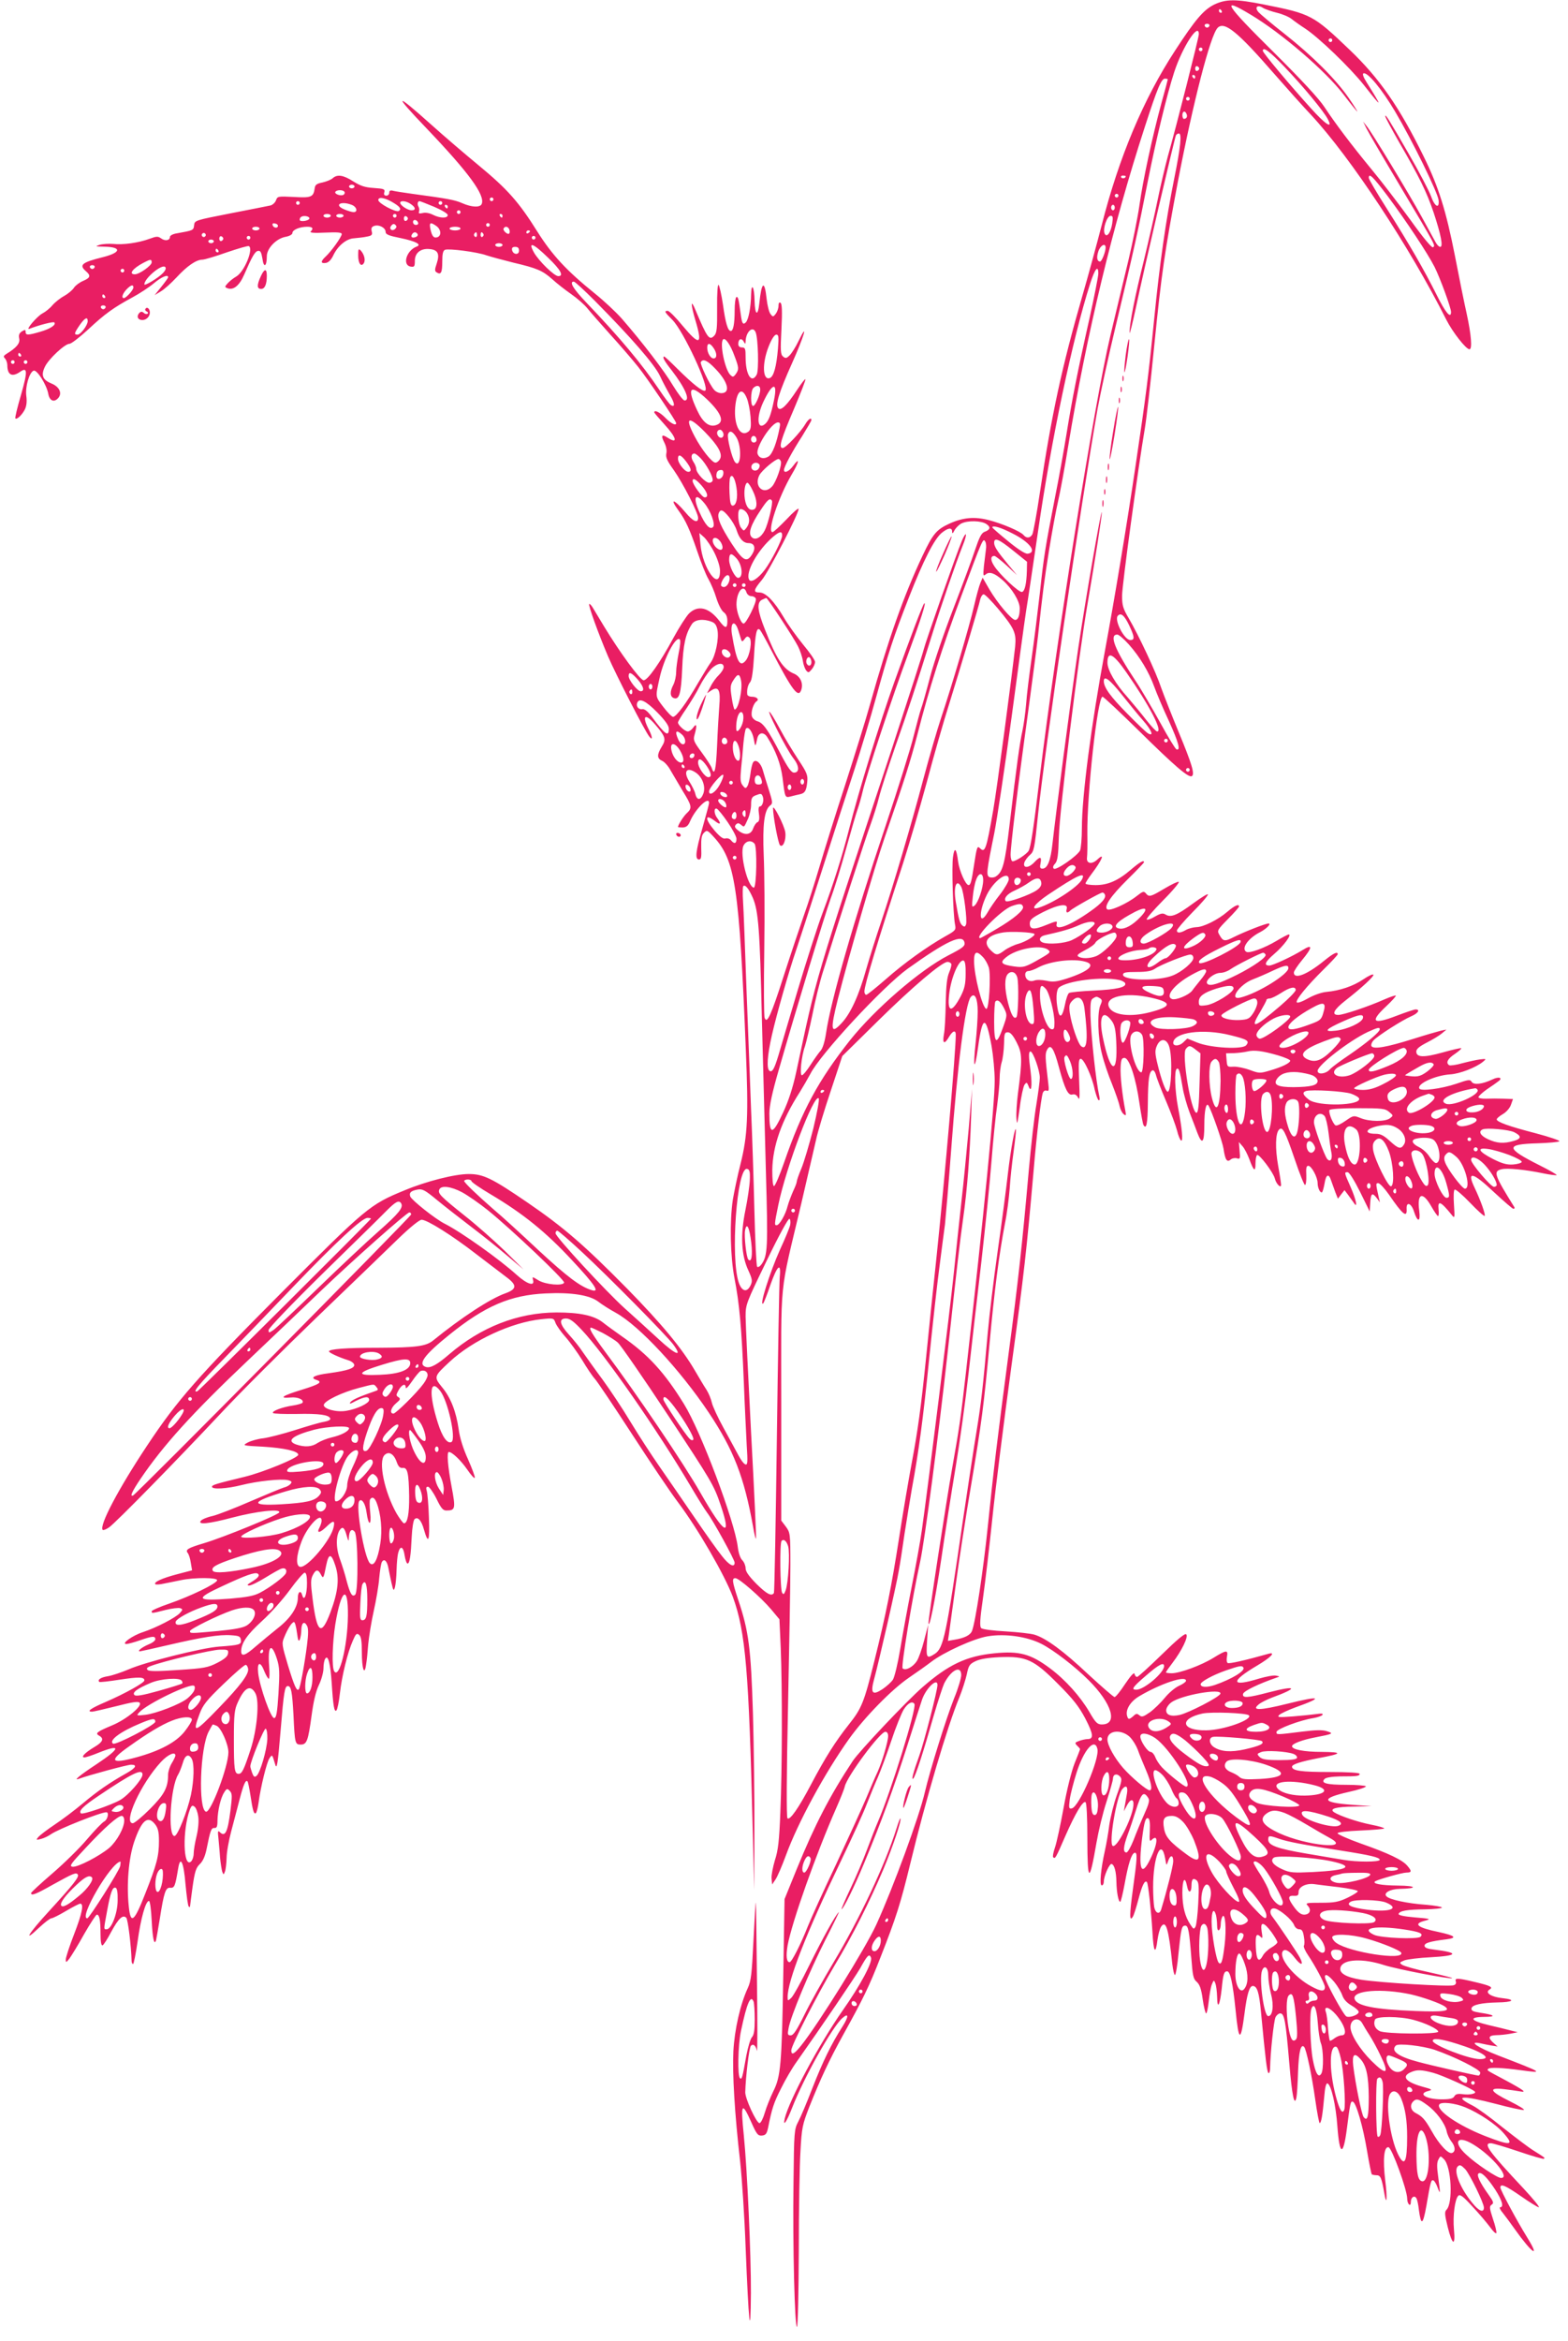 <?xml version="1.0" standalone="no"?>
<!DOCTYPE svg PUBLIC "-//W3C//DTD SVG 20010904//EN"
 "http://www.w3.org/TR/2001/REC-SVG-20010904/DTD/svg10.dtd">
<svg version="1.0" xmlns="http://www.w3.org/2000/svg"
 width="858pt" height="1280pt" viewBox="0 0 858 1280"
 preserveAspectRatio="xMidYMid meet">
<g transform="translate(0,1280) scale(0.1,-0.1)"
fill="#e91e63" stroke="none">
<path d="M6644 12775 c-58 -29 -103 -81 -213 -250 -174 -266 -308 -585 -402
-954 -28 -108 -75 -281 -105 -384 -113 -391 -170 -654 -234 -1082 -17 -115
-36 -217 -41 -227 -12 -21 -32 -23 -48 -4 -16 20 -117 63 -191 82 -78 20 -141
14 -214 -19 -72 -33 -91 -56 -147 -174 -104 -220 -189 -461 -288 -814 -22 -80
-84 -278 -136 -440 -53 -162 -116 -364 -141 -449 -25 -85 -63 -204 -85 -265
-21 -60 -71 -209 -110 -330 -71 -221 -92 -266 -105 -231 -4 9 -5 178 -2 374 3
196 1 428 -3 515 -7 168 3 249 36 273 14 10 13 19 -8 85 -13 41 -28 89 -33
108 -11 40 -40 63 -53 42 -5 -8 -12 -37 -15 -65 -4 -28 -11 -58 -17 -66 -8
-13 -12 -12 -25 5 -13 16 -14 34 -9 90 4 39 10 102 13 142 4 39 10 75 14 79
14 13 35 -16 43 -59 7 -43 9 -43 19 6 8 33 36 36 55 5 46 -73 73 -145 83 -221
14 -112 13 -110 46 -102 15 4 36 9 46 11 30 6 38 18 43 66 4 39 0 51 -50 126
-30 46 -74 118 -96 160 -70 130 -86 134 -21 6 33 -67 74 -139 91 -160 33 -42
35 -79 4 -79 -15 0 -33 25 -75 105 -69 132 -95 168 -126 176 -13 4 -27 16 -30
28 -6 24 9 70 26 81 16 10 1 25 -26 25 -13 0 -25 6 -25 13 -3 27 4 53 16 67 9
10 16 59 21 142 7 128 15 162 33 143 5 -6 33 -55 61 -110 117 -224 149 -266
165 -216 11 36 -6 72 -40 87 -59 24 -96 80 -159 241 -41 103 -46 147 -17 163
11 5 22 10 24 10 7 0 153 -222 174 -265 11 -22 23 -57 26 -78 3 -22 12 -46 19
-54 11 -13 14 -12 30 7 10 12 18 30 18 40 0 10 -30 53 -66 96 -36 44 -84 111
-106 149 -52 88 -98 135 -132 135 -36 0 -33 14 14 70 37 45 200 359 200 387 0
7 -30 -18 -66 -57 -37 -38 -71 -70 -77 -70 -31 0 33 192 104 313 43 72 47 101
8 48 -22 -30 -49 -41 -49 -21 0 17 45 101 100 186 27 44 50 82 50 87 0 16 -17
5 -33 -22 -27 -46 -108 -131 -124 -131 -24 0 -11 44 63 217 36 85 64 157 61
159 -2 3 -23 -24 -46 -59 -53 -81 -87 -115 -102 -100 -18 18 3 86 76 249 64
143 91 234 35 120 -15 -32 -38 -68 -49 -79 -17 -17 -22 -18 -36 -7 -14 12 -15
31 -9 150 5 98 3 139 -5 144 -7 5 -11 -1 -11 -16 0 -14 -7 -33 -15 -44 -14
-18 -16 -18 -29 -1 -8 10 -17 47 -21 82 -11 106 -28 96 -40 -24 -8 -74 -24
-65 -26 14 -1 74 -17 105 -19 35 -1 -69 -14 -138 -29 -153 -15 -15 -21 -6 -27
39 -12 89 -15 104 -25 99 -5 -4 -9 -36 -9 -73 0 -74 -8 -112 -21 -112 -16 0
-29 42 -43 144 -8 54 -19 103 -24 108 -5 5 -9 -45 -8 -126 1 -113 -2 -138 -16
-152 -27 -28 -38 -12 -103 142 -26 63 -26 31 0 -57 41 -136 24 -143 -71 -29
-36 44 -72 80 -80 80 -21 0 -18 -6 25 -49 61 -61 205 -371 180 -387 -13 -8
-67 35 -151 118 -37 37 -70 68 -73 68 -13 0 -1 -23 41 -76 73 -95 103 -164 70
-164 -8 0 -36 37 -63 81 -46 78 -166 235 -281 367 -30 34 -96 96 -147 137
-155 125 -233 209 -315 339 -102 163 -164 232 -320 361 -74 61 -191 161 -261
224 -200 179 -209 171 -24 -22 231 -242 320 -364 301 -412 -8 -21 -55 -19
-107 4 -41 18 -80 25 -273 51 -43 6 -89 13 -102 16 -18 5 -24 2 -24 -10 0 -9
-7 -16 -16 -16 -11 0 -15 6 -11 19 4 17 -2 19 -58 23 -48 3 -72 11 -112 36
-54 35 -88 40 -113 17 -9 -8 -34 -18 -56 -23 -31 -6 -40 -13 -42 -32 -7 -48
-19 -53 -115 -47 -86 4 -89 4 -97 -19 -5 -13 -20 -26 -32 -28 -13 -3 -111 -22
-218 -43 -193 -38 -195 -38 -198 -65 -3 -28 -5 -28 -94 -44 -21 -3 -38 -12
-38 -19 0 -20 -26 -25 -48 -9 -18 13 -26 12 -64 -2 -60 -22 -145 -34 -198 -28
-25 2 -58 0 -75 -5 -27 -8 -24 -9 27 -10 95 -2 91 -32 -8 -57 -117 -29 -133
-43 -94 -77 28 -24 25 -36 -15 -53 -19 -8 -41 -24 -50 -37 -8 -13 -32 -33 -53
-45 -21 -11 -50 -34 -65 -51 -14 -17 -39 -37 -55 -45 -30 -16 -96 -94 -71 -84
57 22 130 40 136 35 12 -13 -21 -35 -76 -51 -68 -20 -81 -20 -81 -1 0 13 -3
13 -20 3 -15 -10 -19 -20 -15 -39 6 -26 -15 -51 -71 -85 -15 -10 -17 -14 -6
-25 6 -7 12 -23 12 -35 0 -54 25 -68 69 -38 42 30 43 4 6 -125 -20 -68 -34
-126 -31 -129 8 -8 36 18 52 49 9 19 12 42 8 73 -7 50 16 130 40 139 18 7 71
-77 80 -126 7 -40 33 -50 56 -22 21 26 4 61 -39 78 -48 20 -58 45 -35 92 20
42 109 125 134 125 10 0 55 35 102 78 93 87 140 120 243 176 39 21 91 55 117
77 42 35 78 50 78 33 0 -4 -17 -27 -37 -52 l-37 -46 33 20 c18 10 57 45 86 76
59 64 109 98 142 98 12 0 72 18 134 40 62 21 116 37 121 34 26 -16 -25 -140
-69 -166 -16 -9 -37 -26 -47 -37 -17 -19 -17 -21 -2 -27 33 -13 66 14 92 74
44 101 59 127 76 130 13 2 18 -7 24 -43 7 -53 24 -43 24 14 0 43 52 97 103
106 22 4 37 13 37 21 0 17 40 34 81 34 30 0 36 -9 19 -26 -7 -7 19 -9 80 -6
67 3 90 1 90 -8 0 -15 -59 -97 -89 -124 -27 -25 -27 -38 1 -34 15 2 29 16 40
38 25 55 73 95 116 97 20 2 52 5 69 9 28 5 32 10 27 29 -4 17 -1 25 15 30 26
8 61 -11 61 -33 0 -14 17 -21 82 -34 82 -17 117 -35 89 -46 -57 -20 -82 -103
-33 -110 19 -3 22 1 22 32 0 43 32 69 81 64 45 -4 56 -26 39 -78 -12 -35 -12
-43 0 -50 23 -14 30 -1 30 60 0 42 4 59 15 64 22 8 176 -12 226 -30 24 -8 91
-26 147 -40 132 -31 161 -44 214 -91 24 -22 70 -58 103 -81 33 -23 73 -58 89
-78 16 -20 72 -84 125 -143 53 -58 121 -137 152 -176 53 -66 209 -298 209
-309 0 -16 -29 -2 -59 29 -29 30 -61 46 -61 30 0 -3 25 -32 55 -65 67 -73 77
-111 19 -74 -33 22 -39 13 -19 -26 10 -19 15 -44 11 -60 -4 -22 5 -41 41 -91
50 -71 133 -233 133 -261 0 -32 -28 -20 -70 31 -64 75 -89 79 -35 6 36 -49 61
-104 100 -219 20 -60 47 -128 61 -152 14 -24 34 -71 44 -105 11 -35 28 -68 39
-76 14 -10 21 -25 21 -49 0 -43 -11 -43 -44 1 -56 73 -116 88 -165 41 -15 -15
-54 -75 -86 -134 -74 -137 -141 -232 -163 -232 -19 0 -131 153 -217 295 -26
44 -55 91 -62 103 -8 13 -17 22 -19 19 -6 -6 49 -159 103 -286 41 -96 201
-408 226 -439 19 -24 18 -3 -2 37 -41 79 -22 94 34 29 57 -66 61 -81 36 -121
-27 -44 -27 -65 3 -78 13 -6 34 -30 46 -53 13 -22 43 -73 66 -112 50 -80 52
-93 23 -120 -18 -16 -49 -65 -49 -76 0 -2 12 -3 26 -3 20 1 30 10 40 34 29 68
104 141 104 100 0 -5 -16 -65 -35 -132 -39 -134 -43 -177 -20 -177 12 0 14 13
12 65 -1 50 2 68 15 81 16 16 19 15 53 -22 118 -128 140 -270 176 -1164 15
-360 10 -470 -29 -625 -17 -66 -35 -154 -42 -195 -18 -120 -14 -310 9 -430 27
-137 39 -272 51 -565 5 -132 13 -289 16 -349 6 -91 5 -108 -7 -104 -8 2 -25
24 -38 49 -13 24 -49 91 -81 149 -32 58 -61 121 -65 140 -4 19 -17 51 -29 70
-13 19 -41 67 -64 106 -70 120 -179 252 -371 448 -235 238 -346 334 -543 469
-196 134 -243 157 -323 157 -76 0 -231 -39 -351 -89 -191 -78 -210 -95 -676
-562 -456 -458 -568 -585 -733 -834 -157 -236 -264 -439 -243 -461 4 -3 19 3
35 14 37 26 371 367 610 622 105 113 344 351 530 530 186 179 386 371 444 428
62 60 114 102 126 102 30 0 166 -85 299 -188 66 -50 139 -106 164 -125 60 -44
59 -66 -4 -89 -83 -29 -242 -133 -397 -259 -39 -31 -93 -38 -295 -39 -183 0
-274 -7 -274 -20 0 -7 56 -33 105 -48 17 -5 31 -16 33 -24 4 -20 -36 -33 -137
-47 -79 -10 -107 -24 -72 -36 39 -12 22 -24 -79 -55 -105 -32 -128 -48 -60
-42 40 4 75 -12 65 -29 -3 -4 -27 -11 -53 -15 -56 -8 -118 -31 -108 -41 4 -4
62 -6 129 -5 124 3 178 -5 184 -25 3 -7 -12 -14 -34 -18 -21 -3 -92 -24 -158
-45 -66 -21 -144 -41 -174 -45 -30 -3 -68 -14 -85 -23 -31 -17 -31 -17 84 -23
113 -7 192 -24 192 -44 0 -17 -191 -96 -295 -121 -156 -38 -177 -44 -177 -54
0 -16 81 -11 161 9 87 22 218 36 255 27 20 -5 23 -10 14 -20 -6 -8 -22 -17
-36 -20 -14 -4 -96 -38 -182 -75 -87 -38 -180 -74 -209 -81 -29 -6 -57 -18
-64 -26 -19 -23 42 -17 171 17 133 35 265 50 258 29 -4 -14 -305 -137 -413
-169 -87 -26 -102 -35 -88 -53 6 -7 14 -31 17 -54 l7 -41 -84 -22 c-80 -21
-128 -43 -117 -54 3 -3 23 -2 45 3 22 4 64 13 94 19 76 16 204 15 199 -1 -5
-19 -149 -88 -262 -127 -53 -18 -96 -37 -96 -42 0 -12 0 -12 75 7 36 9 72 13
81 10 15 -6 15 -8 -2 -27 -23 -25 -129 -80 -202 -104 -56 -18 -121 -64 -91
-65 9 0 42 9 74 20 69 24 85 25 85 6 0 -8 -18 -21 -39 -29 -35 -15 -63 -37
-45 -37 3 0 72 15 153 34 184 43 282 59 346 54 43 -3 50 -6 53 -25 4 -26 -6
-29 -118 -37 -97 -7 -407 -85 -497 -125 -38 -16 -88 -33 -112 -37 -39 -6 -59
-19 -48 -31 3 -3 54 3 112 12 105 16 135 15 135 -4 0 -13 -104 -71 -212 -118
-82 -35 -107 -53 -74 -53 8 0 67 14 132 30 86 22 120 28 128 19 18 -17 -73
-92 -151 -124 -83 -35 -94 -43 -71 -56 29 -16 21 -35 -25 -62 -52 -31 -77 -57
-55 -57 8 0 42 11 76 25 127 51 123 26 -8 -61 -97 -64 -134 -95 -95 -80 48 18
262 76 282 76 36 0 27 -17 -24 -46 -93 -52 -159 -98 -238 -164 -44 -37 -114
-90 -155 -117 -42 -28 -82 -59 -90 -68 -14 -17 -13 -18 14 -11 17 4 41 16 55
26 40 28 271 120 303 120 16 0 7 -40 -11 -50 -11 -5 -53 -49 -94 -97 -41 -49
-127 -133 -191 -188 -64 -55 -116 -103 -116 -107 0 -17 27 -6 119 46 112 62
128 69 137 55 8 -13 -25 -55 -156 -198 -116 -126 -148 -180 -56 -92 30 28 60
51 67 51 7 0 43 18 80 40 37 22 72 40 78 40 21 0 11 -52 -34 -168 -25 -64 -45
-126 -45 -137 0 -18 2 -18 20 5 10 14 47 73 80 133 34 59 65 107 70 107 14 0
20 -30 20 -102 0 -46 4 -68 11 -66 6 2 27 35 47 73 40 74 64 97 83 78 9 -9 27
-154 29 -235 0 -10 4 -18 8 -18 4 0 15 56 25 124 17 124 44 221 62 221 6 0 12
-48 15 -107 5 -99 14 -140 24 -107 2 8 11 59 20 114 23 147 32 175 58 172 23
-2 27 10 43 106 12 73 30 35 40 -86 6 -63 13 -119 18 -123 4 -4 7 -3 7 2 0 5
7 54 14 108 12 83 19 103 39 122 17 16 29 43 37 81 21 105 26 118 43 117 13
-1 17 7 17 40 1 54 17 125 37 155 13 21 17 22 30 8 14 -14 14 -27 4 -108 -15
-119 -29 -147 -59 -117 -10 10 -11 2 -7 -32 2 -25 7 -72 9 -106 3 -33 9 -69
12 -79 7 -18 8 -18 15 1 4 10 8 44 9 74 0 30 12 96 25 145 13 50 34 128 46
175 21 81 33 109 43 99 3 -2 10 -36 16 -74 13 -87 19 -107 30 -100 4 3 11 29
15 58 11 84 45 223 60 243 15 21 14 22 31 -35 9 -30 14 2 29 180 18 219 23
249 40 249 18 0 24 -30 31 -160 7 -153 9 -160 39 -160 34 0 41 20 60 159 10
75 23 132 40 167 14 29 25 70 25 91 0 21 4 45 10 53 15 24 28 -28 35 -132 8
-127 14 -163 26 -151 5 5 14 47 19 94 11 96 42 223 71 288 16 37 21 42 34 31
11 -9 15 -34 15 -94 0 -91 14 -133 23 -70 4 22 9 73 12 114 4 41 17 122 30
180 13 58 27 139 30 180 4 42 10 82 15 89 12 20 28 5 35 -32 3 -17 11 -54 17
-82 10 -44 12 -47 19 -25 4 14 8 57 9 95 1 39 5 81 9 94 11 41 28 35 35 -14 4
-25 11 -45 16 -45 12 0 18 43 23 148 2 45 9 88 15 94 17 17 38 -5 52 -57 24
-84 32 -63 27 66 -2 68 -8 134 -12 147 -5 16 -3 22 7 22 7 0 28 -29 46 -65 25
-52 36 -65 54 -65 50 0 52 9 29 131 -21 111 -27 189 -15 189 18 0 66 -46 100
-95 21 -31 40 -52 42 -46 2 6 -15 51 -37 101 -26 57 -45 117 -51 163 -14 98
-44 175 -91 231 -46 57 -45 59 41 139 127 118 339 216 502 233 67 7 68 7 78
-21 6 -15 31 -50 55 -77 24 -27 65 -84 91 -126 25 -42 56 -88 69 -102 13 -14
105 -151 205 -305 100 -154 212 -320 250 -370 109 -145 255 -397 300 -517 70
-191 88 -407 109 -1283 l8 -320 1 320 c1 176 -3 467 -8 647 -11 356 -23 449
-81 621 -33 100 -35 117 -15 117 20 0 141 -106 196 -171 l45 -54 7 -155 c9
-220 8 -671 -2 -900 -6 -155 -12 -209 -30 -263 -11 -38 -20 -83 -18 -100 l3
-32 19 28 c10 15 35 73 56 130 66 181 214 453 346 638 86 120 234 271 328 335
44 30 99 69 121 86 69 53 234 128 309 140 95 16 215 -1 294 -41 67 -34 183
-123 260 -200 127 -127 161 -241 71 -241 -24 0 -34 9 -69 70 -49 83 -129 173
-213 236 -107 80 -169 97 -307 83 -152 -15 -251 -62 -393 -186 -88 -77 -345
-349 -381 -403 -126 -191 -207 -348 -306 -590 l-67 -165 -7 -418 c-8 -489 -14
-553 -55 -634 -16 -33 -37 -85 -46 -116 -9 -31 -22 -57 -29 -57 -17 0 -79 135
-78 169 2 83 21 244 31 254 13 13 27 1 33 -28 3 -11 3 165 0 390 -2 226 -5
415 -6 420 -2 6 -7 -87 -13 -205 -9 -184 -13 -222 -31 -261 -41 -88 -73 -229
-79 -346 -6 -121 7 -343 37 -603 10 -91 24 -302 30 -470 17 -423 27 -515 29
-250 1 204 -20 676 -39 864 -18 175 -11 187 41 71 30 -68 37 -75 59 -73 20 2
26 10 33 43 21 106 31 136 71 215 23 47 61 112 85 145 135 191 317 459 348
512 39 71 50 82 59 58 10 -24 -59 -153 -155 -289 -129 -184 -293 -491 -317
-591 -11 -50 11 -17 41 60 64 164 219 441 274 489 36 32 36 9 1 -46 -62 -97
-108 -192 -164 -335 -30 -78 -65 -161 -78 -185 -22 -42 -23 -53 -26 -333 -5
-345 7 -797 19 -789 5 3 9 187 10 412 0 224 4 470 9 547 7 131 11 147 49 245
62 155 106 250 186 395 106 191 141 262 202 419 87 221 111 297 164 515 84
348 204 754 268 908 16 39 34 96 41 126 10 49 15 57 48 73 25 12 68 19 132 22
146 6 187 -13 320 -147 84 -84 114 -123 149 -189 44 -85 47 -112 12 -112 -11
0 -32 -5 -46 -10 -24 -9 -25 -11 -11 -26 9 -8 16 -17 16 -19 0 -2 -13 -37 -30
-78 -17 -44 -42 -142 -60 -243 -17 -93 -38 -190 -47 -216 -9 -26 -14 -51 -10
-54 11 -11 14 -5 67 117 55 125 96 193 110 184 6 -4 10 -85 10 -196 0 -247 11
-252 50 -25 11 63 35 164 55 224 19 60 35 116 35 125 0 24 20 31 37 14 14 -14
13 -24 -16 -104 -17 -48 -35 -122 -41 -163 -5 -41 -16 -104 -24 -140 -22 -98
-31 -190 -17 -190 6 0 11 9 11 20 0 31 31 101 43 97 15 -5 25 -42 26 -98 1
-57 11 -109 21 -109 3 0 14 44 24 98 20 111 37 164 54 170 17 5 15 -29 -9
-201 -19 -139 -19 -180 0 -148 5 7 19 51 31 97 20 76 34 104 46 92 7 -8 23
-156 30 -270 6 -115 17 -132 28 -44 4 29 13 61 20 71 26 37 41 -12 61 -207 4
-32 10 -58 14 -58 5 0 14 54 20 121 14 135 17 149 37 149 16 0 22 -31 33 -177
7 -97 11 -115 29 -130 16 -14 25 -37 33 -95 6 -43 15 -78 19 -78 4 0 10 29 14
65 4 36 11 78 17 93 10 25 12 26 19 7 5 -11 9 -45 10 -75 1 -72 15 -47 25 44
8 82 13 96 30 96 17 0 31 -65 46 -211 17 -175 28 -179 49 -19 13 104 27 150
45 150 24 0 35 -35 45 -142 25 -263 33 -329 41 -334 5 -3 9 10 9 28 1 79 20
259 30 278 6 11 17 20 25 20 23 0 30 -37 50 -273 15 -178 28 -239 39 -187 3
14 7 78 9 143 4 108 15 152 33 134 12 -12 43 -159 61 -289 10 -70 21 -128 24
-128 9 0 16 45 25 143 4 50 10 77 18 74 20 -7 46 -119 54 -234 12 -162 32
-167 52 -14 18 141 20 153 33 148 18 -6 56 -138 78 -272 11 -66 23 -122 25
-125 3 -2 15 -5 26 -5 22 0 28 -13 43 -99 13 -77 17 -24 5 70 -14 115 -7 187
18 182 18 -3 101 -230 102 -280 0 -31 20 -50 20 -19 0 25 19 38 30 21 5 -7 11
-36 14 -64 12 -89 22 -84 41 21 23 135 26 144 38 140 6 -2 16 -19 23 -38 16
-43 16 -37 4 55 -8 56 -8 81 1 97 11 21 11 21 30 2 41 -40 51 -240 14 -277
-11 -11 -10 -26 7 -95 25 -100 43 -107 34 -13 -7 75 5 167 24 185 9 9 26 -3
76 -58 36 -38 79 -89 97 -113 17 -24 33 -39 35 -33 2 6 -6 41 -19 78 -19 59
-20 68 -7 77 13 8 11 16 -17 55 -48 67 -67 109 -54 116 15 10 46 -21 91 -89
38 -59 48 -96 27 -96 -6 0 0 -15 15 -32 14 -18 44 -58 65 -88 95 -134 142
-165 67 -44 -57 92 -146 258 -146 272 0 23 28 11 113 -48 47 -33 91 -60 97
-60 7 0 -30 45 -81 100 -195 208 -225 250 -181 250 10 0 78 -20 152 -45 73
-25 136 -43 138 -40 6 6 10 3 -55 44 -28 17 -104 75 -170 127 -65 53 -139 107
-165 120 -107 54 -61 58 128 9 75 -20 144 -35 152 -33 8 2 -27 23 -77 48 -108
53 -120 76 -33 66 31 -4 71 -9 87 -12 44 -9 24 6 -80 62 -105 56 -100 52 -91
61 8 9 78 6 180 -8 126 -17 123 -15 -126 81 -109 42 -167 80 -100 67 17 -4 47
-10 65 -13 l32 -5 -22 19 c-33 29 -28 42 15 43 20 0 55 4 77 8 l40 8 -40 10
c-22 6 -76 19 -119 29 -101 24 -112 44 -24 45 69 0 58 11 -25 23 -38 6 -47 11
-45 24 4 19 54 30 143 32 83 1 102 15 29 23 -63 6 -101 30 -74 47 22 13 8 21
-77 41 -96 23 -114 24 -107 4 4 -9 -1 -18 -11 -21 -23 -9 -404 14 -506 30 -87
14 -125 38 -113 70 16 43 122 48 238 10 74 -23 364 -79 372 -71 2 2 -55 16
-126 32 -72 15 -138 34 -148 41 -16 11 -14 13 13 24 17 6 81 14 143 17 151 8
159 25 19 42 -36 4 -52 10 -52 21 0 15 30 24 119 35 62 8 50 20 -42 40 -117
24 -142 45 -74 62 34 9 30 11 -56 18 -60 5 -91 12 -89 19 6 17 45 24 145 25
50 1 92 5 92 10 0 4 -39 11 -87 15 -101 7 -199 28 -216 46 -19 18 19 40 72 41
102 2 94 17 -9 18 -96 1 -145 11 -124 24 20 11 148 47 170 47 29 0 30 8 5 37
-26 32 -104 69 -255 122 -70 25 -128 51 -127 56 0 6 53 12 125 15 69 3 127 8
130 11 4 3 -29 13 -71 21 -76 15 -172 48 -203 68 -28 19 10 30 110 31 l95 2
-109 8 c-165 12 -171 35 -16 70 55 12 97 26 94 31 -3 4 -51 8 -107 8 -108 0
-142 9 -119 32 8 8 40 13 85 14 94 0 107 2 107 14 0 6 -62 10 -166 10 -154 0
-204 7 -204 29 0 13 47 28 145 47 130 24 136 33 19 34 -99 0 -164 13 -164 31
0 14 56 35 130 49 94 18 100 21 61 33 -23 8 -63 7 -135 -2 -144 -18 -141 -18
-141 -2 0 16 130 65 203 76 23 4 45 12 49 18 4 7 -7 8 -33 4 -21 -3 -79 -9
-129 -13 -79 -6 -88 -5 -75 8 8 8 49 27 90 42 158 56 136 65 -47 19 -149 -37
-198 -38 -155 -3 12 10 44 26 70 36 148 54 141 70 -14 30 -118 -31 -147 -33
-142 -9 3 16 87 56 183 89 19 6 19 7 -3 11 -13 3 -54 -5 -92 -16 -156 -48
-160 -17 -11 71 76 45 106 77 60 64 -127 -36 -213 -55 -221 -50 -6 4 -7 19 -4
35 7 38 -3 37 -73 -6 -68 -42 -183 -84 -228 -85 -18 0 -33 2 -33 5 0 3 16 26
36 52 51 67 88 143 75 156 -7 7 -48 -27 -134 -111 -69 -67 -129 -122 -135
-122 -6 0 -12 7 -14 17 -2 10 -20 -9 -51 -55 -26 -40 -52 -72 -58 -72 -6 0
-70 56 -144 124 -136 128 -230 197 -294 217 -20 6 -91 14 -158 18 -71 4 -127
11 -134 18 -9 9 -7 48 10 165 12 84 35 280 51 434 16 155 63 528 104 830 71
520 83 631 122 1074 16 192 40 391 50 423 4 11 12 16 21 13 12 -5 14 2 9 41
-17 142 -18 162 -6 183 19 35 37 8 65 -98 32 -118 50 -155 74 -147 12 3 22 -2
30 -17 9 -18 10 0 6 95 -4 95 -3 117 9 117 17 0 62 -98 76 -168 7 -28 16 -54
21 -58 6 -3 8 4 5 18 -20 91 -45 327 -49 446 -1 65 1 85 13 92 19 12 21 12 39
1 12 -8 13 -14 3 -36 -19 -40 -15 -182 8 -269 10 -42 35 -116 55 -164 19 -48
38 -102 41 -119 4 -18 13 -38 22 -45 13 -11 15 -9 10 17 -17 86 -29 196 -26
240 2 41 6 50 21 50 26 0 62 -107 82 -248 9 -61 19 -115 22 -119 16 -27 23 7
24 120 1 132 7 173 26 179 6 2 14 -9 18 -24 3 -15 28 -80 55 -143 27 -63 54
-136 61 -163 6 -26 16 -50 22 -54 12 -7 5 68 -17 182 -17 90 -21 201 -7 210
12 7 17 -10 32 -100 6 -38 24 -101 39 -140 15 -38 34 -88 42 -110 26 -68 38
-55 38 42 0 81 10 127 23 107 18 -30 76 -197 82 -235 9 -62 19 -77 39 -60 8 7
24 10 34 7 18 -6 19 -2 15 41 l-4 48 20 -23 c11 -12 27 -44 37 -70 24 -66 34
-73 34 -25 0 23 4 44 9 47 11 7 89 -96 97 -129 7 -29 34 -56 34 -34 0 8 -7 55
-16 104 -17 96 -15 178 5 198 19 19 33 -8 86 -163 26 -77 51 -140 56 -140 5 0
8 24 7 53 -2 39 0 52 11 52 17 0 51 -62 51 -95 0 -28 16 -58 25 -49 3 4 9 25
13 48 8 50 23 56 36 15 6 -16 16 -45 23 -64 l14 -35 18 24 18 23 19 -25 c10
-14 24 -33 31 -43 25 -39 14 16 -17 86 -35 79 -35 80 -16 80 9 0 37 -45 68
-107 l53 -108 3 48 c3 52 11 58 36 25 l17 -23 -6 25 c-17 77 -18 80 -3 80 8 0
34 -28 58 -62 75 -110 100 -130 97 -80 -3 44 26 34 41 -15 19 -59 36 -56 28 6
-13 96 18 108 65 26 17 -30 34 -55 38 -55 4 0 5 16 3 35 -6 54 11 47 73 -30
15 -19 16 -15 11 57 -3 45 -2 79 4 83 5 3 43 -29 84 -72 41 -43 77 -75 80 -72
6 6 -22 85 -55 154 -45 94 -11 87 107 -25 53 -49 100 -90 105 -90 6 0 8 3 6 8
-111 178 -117 197 -71 208 31 8 132 -2 227 -22 38 -8 72 -12 75 -10 2 3 -40
27 -94 54 -187 94 -188 115 -11 120 62 2 116 7 120 11 4 4 -54 24 -130 44
-147 38 -213 62 -213 76 0 5 15 18 34 29 19 11 38 33 44 51 l11 31 -52 2 c-29
1 -71 1 -94 0 -24 -1 -43 3 -43 8 0 6 21 25 46 43 26 17 54 37 63 44 27 19 3
28 -33 10 -55 -26 -102 -31 -113 -13 -8 14 -17 13 -83 -10 -83 -28 -194 -42
-203 -27 -16 26 88 73 169 78 51 3 140 37 179 69 19 16 19 17 -15 13 -19 -2
-63 -12 -98 -21 -34 -10 -67 -14 -72 -11 -20 13 -9 35 30 61 22 15 38 29 36
32 -3 2 -48 -8 -101 -23 -104 -29 -145 -28 -145 5 0 14 17 28 58 49 31 16 68
38 82 50 l25 21 -30 -6 c-16 -4 -86 -24 -155 -46 -141 -44 -213 -57 -225 -39
-4 7 1 21 11 32 23 25 159 112 207 132 37 16 50 37 23 37 -8 0 -55 -16 -105
-35 -130 -50 -147 -33 -55 53 31 29 54 55 52 58 -3 2 -30 -7 -60 -20 -87 -39
-227 -86 -255 -86 -39 0 -25 28 37 77 96 75 160 135 155 143 -3 5 -28 -7 -56
-26 -55 -37 -127 -61 -200 -68 -26 -2 -69 -17 -101 -35 -31 -18 -59 -28 -62
-22 -8 12 55 89 148 181 42 41 76 78 76 82 0 17 -23 6 -76 -37 -92 -75 -164
-103 -164 -63 0 7 20 38 45 68 58 70 59 90 3 55 -56 -35 -164 -85 -182 -85
-32 0 -24 20 26 63 52 44 98 107 80 107 -5 0 -35 -16 -67 -35 -65 -39 -149
-70 -165 -60 -30 18 10 75 76 108 34 18 63 47 45 47 -16 0 -131 -45 -187 -73
-53 -27 -61 -26 -82 12 -13 22 -10 27 47 85 34 34 61 65 61 69 0 16 -24 5 -63
-28 -52 -45 -133 -85 -171 -85 -17 -1 -42 -7 -56 -15 -31 -18 -50 -19 -50 -3
0 6 38 51 85 99 47 47 85 91 85 98 0 6 -36 -16 -81 -49 -88 -65 -122 -79 -151
-61 -15 9 -26 7 -58 -11 -21 -13 -42 -20 -45 -16 -4 4 37 51 90 105 53 53 91
99 85 101 -6 2 -41 -15 -78 -37 -76 -45 -84 -48 -102 -26 -11 13 -17 11 -50
-15 -53 -42 -149 -85 -162 -72 -17 17 20 72 113 164 49 48 89 90 89 93 0 14
-23 1 -71 -40 -71 -61 -127 -85 -194 -85 -30 0 -55 4 -55 9 0 4 15 28 33 52
57 75 76 120 33 80 -31 -30 -62 -24 -58 9 2 14 3 71 2 128 -3 218 56 752 83
752 6 0 96 -85 201 -188 193 -190 270 -257 288 -246 17 11 -1 69 -72 240 -38
92 -81 201 -96 243 -28 85 -123 287 -178 381 -31 52 -36 70 -36 123 0 56 87
694 125 917 8 47 31 245 50 440 42 416 57 516 130 905 84 437 178 802 218 843
37 37 108 -20 308 -250 71 -81 162 -183 202 -225 217 -233 540 -722 741 -1121
35 -69 108 -162 127 -162 16 0 10 78 -15 193 -14 62 -43 206 -65 320 -48 244
-89 376 -171 542 -132 269 -242 427 -403 581 -201 192 -212 198 -469 249 -156
31 -208 31 -274 0z m201 -56 c169 -101 410 -309 507 -436 39 -51 73 -93 75
-93 2 0 -19 34 -48 76 -71 102 -197 228 -349 348 -69 54 -133 108 -143 119
-24 27 -7 44 24 24 13 -8 48 -20 77 -27 29 -7 65 -22 80 -34 15 -12 47 -35 72
-51 73 -47 246 -213 323 -310 103 -131 105 -129 15 15 -18 28 -24 46 -17 49
23 7 100 -86 173 -209 92 -155 234 -444 238 -485 5 -50 -22 -35 -42 23 -11 30
-65 133 -121 230 -112 194 -129 221 -129 206 0 -5 34 -68 75 -140 111 -191
152 -274 190 -387 40 -121 53 -187 36 -187 -7 0 -19 12 -27 28 -8 15 -42 77
-75 137 -69 126 -271 459 -301 496 l-19 24 17 -35 c9 -19 92 -161 184 -315
203 -341 194 -325 182 -337 -6 -6 -51 47 -127 153 -65 89 -159 212 -210 273
-112 136 -197 249 -258 341 -30 46 -125 148 -276 298 -271 268 -295 308 -126
206z m-160 21 c3 -5 1 -10 -4 -10 -6 0 -11 5 -11 10 0 6 2 10 4 10 3 0 8 -4
11 -10z m-67 -81 c-2 -6 -8 -10 -13 -10 -5 0 -11 4 -13 10 -2 6 4 11 13 11 9
0 15 -5 13 -11z m-58 -46 c0 -18 -122 -500 -170 -669 -15 -56 -40 -161 -55
-235 -15 -74 -49 -222 -75 -330 -50 -200 -80 -351 -79 -398 0 -14 15 46 34
134 43 206 213 933 220 946 4 5 10 9 16 9 17 0 9 -75 -26 -248 -45 -224 -79
-458 -110 -772 -31 -310 -44 -410 -101 -795 -49 -333 -116 -733 -168 -1015
-75 -405 -126 -794 -126 -968 0 -57 -5 -112 -10 -123 -17 -31 -132 -111 -144
-99 -6 6 -4 16 8 28 13 16 17 44 20 148 4 145 108 992 157 1272 43 252 79 481
78 500 -1 32 -89 -474 -129 -743 -41 -280 -124 -914 -141 -1069 -10 -92 -27
-136 -55 -136 -13 0 -15 7 -10 30 7 37 -3 38 -34 5 -31 -33 -64 -34 -55 -2 4
12 18 31 31 42 22 19 25 34 44 220 35 341 235 1703 326 2220 15 83 60 290 101
460 94 392 122 519 173 780 46 232 105 477 145 600 45 138 135 277 135 208z
m730 -33 c0 -5 -4 -10 -10 -10 -5 0 -10 5 -10 10 0 6 5 10 10 10 6 0 10 -4 10
-10z m-710 -50 c0 -5 -4 -10 -10 -10 -5 0 -10 5 -10 10 0 6 5 10 10 10 6 0 10
-4 10 -10z m448 -95 c101 -105 216 -244 238 -287 29 -56 -12 -30 -93 60 -109
120 -263 303 -263 314 0 25 37 -2 118 -87z m-466 -10 c0 -5 -5 -11 -11 -13 -6
-2 -11 4 -11 13 0 9 5 15 11 13 6 -2 11 -8 11 -13z m-22 -45 c0 -5 -2 -10 -4
-10 -3 0 -8 5 -11 10 -3 6 -1 10 4 10 6 0 11 -4 11 -10z m-150 -14 c0 -2 -15
-60 -34 -127 -50 -184 -103 -429 -121 -561 -9 -64 -36 -199 -60 -300 -24 -101
-69 -286 -99 -413 -88 -370 -295 -1662 -386 -2410 -35 -290 -49 -383 -61 -407
-10 -18 -70 -58 -88 -58 -6 0 -11 16 -11 36 0 47 39 370 95 774 24 179 49 369
55 423 26 242 34 303 61 472 16 99 38 218 49 265 11 47 36 182 55 300 101 614
244 1207 420 1748 69 213 90 262 110 262 8 0 15 -2 15 -4z m120 -106 c0 -5 -4
-10 -10 -10 -5 0 -10 5 -10 10 0 6 5 10 10 10 6 0 10 -4 10 -10z m-17 -84 c6
-15 -1 -26 -15 -26 -4 0 -8 9 -8 20 0 23 15 27 23 6z m-333 -340 c0 -11 -19
-15 -25 -6 -3 5 1 10 9 10 9 0 16 -2 16 -4z m1433 -108 c102 -137 219 -313
257 -388 30 -60 90 -223 90 -246 0 -40 -31 -3 -79 94 -69 138 -150 278 -273
472 -54 85 -98 160 -98 167 0 30 23 7 103 -99z m-5653 52 c0 -5 -7 -10 -15
-10 -8 0 -15 5 -15 10 0 6 7 10 15 10 8 0 15 -4 15 -10z m-55 -29 c3 -5 1 -12
-5 -16 -14 -9 -52 4 -45 16 8 12 42 12 50 0z m4235 -21 c0 -5 -4 -10 -10 -10
-5 0 -10 5 -10 10 0 6 5 10 10 10 6 0 10 -4 10 -10z m-3962 -42 c32 -20 39
-32 24 -42 -15 -9 -112 42 -112 60 0 20 39 13 88 -18z m542 22 c0 -5 -4 -10
-10 -10 -5 0 -10 5 -10 10 0 6 5 10 10 10 6 0 10 -4 10 -10z m-1060 -20 c0 -5
-4 -10 -10 -10 -5 0 -10 5 -10 10 0 6 5 10 10 10 6 0 10 -4 10 -10z m608 -6
c27 -18 29 -34 4 -34 -21 0 -62 27 -62 41 0 14 33 11 58 -7z m128 -15 c42 -18
74 -37 74 -45 0 -19 -43 -18 -82 2 -18 9 -40 13 -55 9 -19 -4 -24 -3 -20 8 3
8 1 20 -3 27 -8 13 -5 30 6 30 3 0 39 -14 80 -31z m44 21 c0 -5 -4 -10 -10
-10 -5 0 -10 5 -10 10 0 6 5 10 10 10 6 0 10 -4 10 -10z m-496 -10 c28 -10 36
-40 11 -40 -9 0 -32 7 -51 15 -58 24 -20 48 40 25z m526 -10 c0 -5 -2 -10 -4
-10 -3 0 -8 5 -11 10 -3 6 -1 10 4 10 6 0 11 -4 11 -10z m3650 -5 c0 -8 -4
-15 -10 -15 -5 0 -10 7 -10 15 0 8 5 15 10 15 6 0 10 -7 10 -15z m-3580 -25
c0 -5 -4 -10 -10 -10 -5 0 -10 5 -10 10 0 6 5 10 10 10 6 0 10 -4 10 -10z
m-710 -20 c0 -5 -9 -10 -20 -10 -11 0 -20 5 -20 10 0 6 9 10 20 10 11 0 20 -4
20 -10z m70 0 c0 -5 -9 -10 -20 -10 -11 0 -20 5 -20 10 0 6 9 10 20 10 11 0
20 -4 20 -10z m290 0 c0 -5 -4 -10 -10 -10 -5 0 -10 5 -10 10 0 6 5 10 10 10
6 0 10 -4 10 -10z m580 0 c0 -5 -2 -10 -4 -10 -3 0 -8 5 -11 10 -3 6 -1 10 4
10 6 0 11 -4 11 -10z m-1057 -15 c-3 -13 -53 -20 -53 -7 0 15 13 23 35 20 11
-2 19 -7 18 -13z m539 0 c0 -5 -5 -11 -11 -13 -6 -2 -11 4 -11 13 0 9 5 15 11
13 6 -2 11 -8 11 -13z m3854 -27 c-8 -52 -31 -81 -42 -54 -10 26 14 96 33 96
13 0 14 -8 9 -42z m-3798 4 c2 -7 -3 -12 -12 -12 -9 0 -16 7 -16 16 0 17 22
14 28 -4z m-767 -17 c-1 -15 -24 -12 -29 3 -3 9 2 13 12 10 10 -1 17 -7 17
-13z m642 -16 c-17 -17 -37 -1 -22 17 8 10 15 12 23 4 7 -7 7 -13 -1 -21z
m225 15 c25 -18 29 -52 6 -61 -20 -7 -30 4 -39 45 -7 36 0 39 33 16z m292 6
c0 -5 -4 -10 -10 -10 -5 0 -10 5 -10 10 0 6 5 10 10 10 6 0 10 -4 10 -10z
m-1260 -20 c0 -5 -9 -10 -20 -10 -11 0 -20 5 -20 10 0 6 9 10 20 10 11 0 20
-4 20 -10z m1100 0 c0 -5 -13 -10 -30 -10 -16 0 -30 5 -30 10 0 6 14 10 30 10
17 0 30 -4 30 -10z m267 -5 c3 -9 3 -19 -1 -22 -8 -9 -37 18 -30 28 8 14 24
11 31 -6z m113 -9 c0 -3 -4 -8 -10 -11 -5 -3 -10 -1 -10 4 0 6 5 11 10 11 6 0
10 -2 10 -4z m-1776 -27 c-3 -5 -10 -7 -15 -3 -5 3 -7 10 -3 15 3 5 10 7 15 3
5 -3 7 -10 3 -15z m1161 11 c3 -6 -1 -13 -10 -16 -19 -8 -30 0 -20 15 8 14 22
14 30 1z m325 -6 c0 -8 -5 -12 -10 -9 -6 4 -8 11 -5 16 9 14 15 11 15 -7z m35
7 c3 -5 1 -12 -5 -16 -5 -3 -10 1 -10 9 0 18 6 21 15 7z m-1423 -26 c0 -5 -5
-11 -11 -13 -6 -2 -11 4 -11 13 0 9 5 15 11 13 6 -2 11 -8 11 -13z m148 5 c0
-5 -4 -10 -10 -10 -5 0 -10 5 -10 10 0 6 5 10 10 10 6 0 10 -4 10 -10z m1560
0 c0 -5 -4 -10 -10 -10 -5 0 -10 5 -10 10 0 6 5 10 10 10 6 0 10 -4 10 -10z
m-1760 -20 c0 -5 -7 -10 -15 -10 -8 0 -15 5 -15 10 0 6 7 10 15 10 8 0 15 -4
15 -10z m1580 -20 c0 -5 -9 -10 -20 -10 -11 0 -20 5 -20 10 0 6 9 10 20 10 11
0 20 -4 20 -10z m249 -69 c69 -66 88 -101 56 -101 -22 0 -106 82 -133 129 -35
63 -5 52 77 -28z m3051 55 c0 -22 -21 -76 -30 -76 -17 0 -21 21 -10 55 11 34
40 49 40 21z m-3210 -17 c0 -25 -33 -22 -38 4 -2 12 3 17 17 17 15 0 21 -6 21
-21z m-1645 1 c3 -5 1 -10 -4 -10 -6 0 -11 5 -11 10 0 6 2 10 4 10 3 0 8 -4
11 -10z m-365 -65 c0 -17 -67 -65 -92 -65 -36 0 -12 32 47 63 38 20 45 21 45
2z m-312 -26 c-2 -6 -8 -10 -13 -10 -5 0 -11 4 -13 10 -2 6 4 11 13 11 9 0 15
-5 13 -11z m374 -32 c-23 -25 -102 -73 -102 -62 0 33 96 113 114 95 6 -6 3
-17 -12 -33z m-212 13 c0 -5 -4 -10 -10 -10 -5 0 -10 5 -10 10 0 6 5 10 10 10
6 0 10 -4 10 -10z m5330 -16 c0 -15 -22 -126 -49 -248 -64 -284 -95 -442 -126
-635 -14 -86 -41 -237 -61 -336 -55 -282 -62 -326 -84 -529 -12 -105 -32 -265
-45 -356 -13 -91 -27 -203 -30 -250 -4 -47 -13 -112 -20 -145 -15 -68 -32
-190 -70 -510 -26 -220 -38 -264 -76 -288 -9 -6 -24 -7 -33 -4 -21 8 -18 31
25 242 15 77 58 361 94 630 36 270 72 533 80 585 9 52 38 250 66 440 71 492
187 1044 284 1348 26 82 45 106 45 56z m-2755 -149 c199 -201 326 -347 356
-410 15 -33 41 -81 56 -107 26 -44 28 -68 4 -53 -6 3 -35 41 -63 83 -94 140
-217 287 -400 478 -71 74 -95 114 -68 114 6 0 57 -47 115 -105z m-2525 73 c0
-14 -40 -58 -52 -58 -15 0 -8 23 14 47 24 25 38 29 38 11z m-155 -48 c3 -5 1
-10 -4 -10 -6 0 -11 5 -11 10 0 6 2 10 4 10 3 0 8 -4 11 -10z m3 -61 c-2 -6
-8 -10 -13 -10 -5 0 -11 4 -13 10 -2 6 4 11 13 11 9 0 15 -5 13 -11z m-98 -75
c0 -23 -39 -74 -56 -74 -20 0 -18 8 12 52 28 40 44 48 44 22z m3655 -61 c14
-35 18 -208 6 -231 -28 -53 -61 -2 -61 94 0 47 -2 54 -20 54 -13 0 -20 7 -20
19 0 27 17 35 29 14 9 -16 10 -16 11 -1 1 53 39 89 55 51z m122 -90 c-8 -96
-23 -152 -44 -160 -40 -16 -44 79 -7 172 16 41 32 65 42 65 13 0 14 -12 9 -77z
m-238 -39 c25 -65 25 -74 7 -100 -13 -17 -16 -17 -30 -4 -30 31 -59 174 -39
194 12 11 40 -29 62 -90z m-115 44 c20 -28 21 -58 1 -58 -17 0 -35 30 -35 59
0 27 15 27 34 -1z m-3789 -38 c3 -5 1 -10 -4 -10 -6 0 -11 5 -11 10 0 6 2 10
4 10 3 0 8 -4 11 -10z m-35 -40 c0 -5 -4 -10 -10 -10 -5 0 -10 5 -10 10 0 6 5
10 10 10 6 0 10 -4 10 -10z m70 0 c0 -5 -4 -10 -10 -10 -5 0 -10 5 -10 10 0 6
5 10 10 10 6 0 10 -4 10 -10z m3764 -36 c71 -73 85 -134 33 -134 -13 0 -31 8
-39 18 -25 28 -79 142 -73 152 12 20 36 9 79 -36z m246 -114 c0 -29 -27 -90
-39 -90 -15 0 -14 83 1 98 19 19 38 14 38 -8z m75 -60 c-17 -82 -29 -112 -49
-129 -42 -35 -48 37 -10 119 51 109 81 114 59 10z m-368 8 c85 -81 101 -130
47 -144 -36 -9 -69 18 -98 80 -60 126 -41 150 51 64z m219 6 c9 -20 18 -67 21
-103 4 -53 2 -69 -10 -80 -45 -36 -82 31 -74 132 8 90 37 113 63 51z m-229
-186 c74 -76 98 -120 83 -148 -6 -11 -17 -20 -25 -20 -19 0 -77 73 -114 144
-56 106 -34 115 56 24z m409 22 c-16 -83 -39 -142 -60 -156 -26 -16 -51 -11
-60 13 -14 34 76 173 111 173 12 0 14 -7 9 -30z m-309 -26 c9 -23 -11 -38 -26
-20 -13 16 -7 36 10 36 5 0 12 -7 16 -16z m73 -26 c31 -52 24 -174 -8 -135
-16 19 -45 135 -38 153 9 23 25 16 46 -18z m110 -14 c0 -8 -7 -14 -15 -14 -15
0 -21 21 -9 33 10 9 24 -2 24 -19z m-305 -101 c30 -32 65 -95 65 -118 0 -8 -9
-15 -19 -15 -21 0 -71 53 -71 76 0 8 -7 26 -16 39 -15 23 -12 45 6 45 5 0 21
-12 35 -27z m-81 -16 c29 -38 33 -57 12 -57 -19 0 -56 47 -56 71 0 28 16 23
44 -14z m519 0 c7 -19 -26 -113 -48 -137 -45 -50 -101 -1 -70 61 14 27 88 89
105 89 5 0 10 -6 13 -13z m-117 -18 c3 -6 0 -17 -7 -25 -18 -17 -44 -2 -36 20
7 18 33 21 43 5z m-198 -51 c-4 -29 -38 -38 -38 -10 0 22 8 32 27 32 9 0 13
-8 11 -22z m72 -74 c9 -56 -1 -99 -21 -99 -10 0 -15 17 -17 69 -2 38 0 76 3
84 10 25 27 -2 35 -54z m-191 11 c33 -38 40 -65 17 -65 -14 0 -66 71 -66 90 0
19 18 10 49 -25z m280 -28 c25 -51 27 -95 6 -103 -23 -9 -42 12 -49 56 -7 43
1 90 14 90 5 0 18 -19 29 -43z m-266 -67 c35 -41 63 -118 49 -132 -17 -17 -42
9 -74 80 -38 83 -24 111 25 52z m371 12 c7 -12 -21 -127 -39 -162 -21 -41 -53
-57 -72 -37 -20 20 -5 67 49 147 38 58 51 69 62 52z m-134 -73 c14 -25 12 -52
-5 -75 -15 -19 -15 -19 -30 0 -15 19 -21 87 -9 99 9 9 34 -4 44 -24z m-101
-16 c17 -21 36 -53 42 -73 15 -47 37 -70 66 -70 31 0 40 -26 20 -59 -30 -50
-50 -40 -113 56 -60 93 -81 141 -71 167 10 24 23 19 56 -21z m1409 -39 c25
-17 21 -31 -12 -43 -16 -7 -28 -31 -50 -97 -16 -49 -69 -192 -118 -319 -49
-126 -107 -295 -128 -375 -21 -80 -43 -158 -49 -173 -6 -16 -24 -83 -41 -150
-16 -67 -86 -290 -155 -496 -173 -515 -300 -957 -325 -1132 -7 -46 -18 -81
-29 -94 -10 -11 -35 -46 -55 -77 -20 -32 -42 -58 -48 -58 -13 0 -3 104 17 159
7 22 25 98 40 170 14 72 40 180 59 239 76 245 236 742 261 807 14 39 35 104
45 145 10 41 51 167 90 280 73 207 107 312 199 605 50 161 130 393 170 494 12
29 19 56 16 59 -2 3 -12 -12 -21 -34 -31 -73 -201 -559 -209 -594 -4 -19 -81
-258 -170 -530 -442 -1339 -410 -1233 -529 -1787 -18 -82 -41 -153 -71 -217
-58 -125 -75 -126 -75 -5 0 42 15 113 51 237 94 329 250 842 285 940 20 53 58
177 85 275 27 97 55 194 63 215 7 20 19 62 26 92 19 85 163 521 250 755 70
190 101 288 87 275 -8 -8 -72 -175 -163 -429 -81 -226 -196 -600 -248 -806
-37 -145 -86 -301 -144 -455 -28 -74 -89 -265 -137 -425 -47 -159 -95 -319
-105 -355 -23 -76 -34 -95 -49 -86 -17 11 -13 82 13 196 27 118 92 346 131
460 14 41 78 237 141 435 63 198 144 448 179 555 35 107 89 287 120 400 68
247 94 326 179 544 79 202 138 317 178 351 35 29 58 32 58 8 0 -13 4 -11 13 7
7 13 24 30 37 37 35 18 111 16 138 -3z m140 -50 c97 -48 139 -104 86 -112 -13
-2 -52 23 -107 68 -48 39 -87 73 -87 76 0 13 46 0 108 -32z m-1258 -13 c0 -23
-60 -141 -96 -188 -35 -46 -73 -71 -84 -54 -24 39 46 164 131 236 36 30 49 32
49 6z m-370 -95 c17 -34 30 -75 30 -97 0 -118 -96 11 -107 145 l-6 61 27 -24
c14 -14 40 -52 56 -85z m37 54 c17 -34 0 -49 -27 -25 -25 23 -27 58 -3 53 10
-2 23 -14 30 -28z m1448 -35 c-2 -16 -7 -57 -11 -90 -5 -53 -4 -58 10 -46 20
17 49 7 93 -32 50 -44 93 -114 93 -153 0 -42 -9 -64 -25 -64 -19 0 -97 92
-141 167 l-37 64 -12 -28 c-7 -16 -22 -71 -34 -123 -26 -114 -125 -448 -181
-615 -22 -66 -65 -214 -96 -330 -66 -250 -165 -585 -232 -785 -27 -80 -64
-197 -82 -260 -40 -144 -86 -243 -134 -294 -60 -65 -64 -41 -21 131 61 240
202 727 256 883 108 313 141 417 179 563 63 248 135 475 242 762 116 311 117
313 129 294 5 -8 7 -27 4 -44z m149 -6 l76 -61 -1 -51 c-2 -68 -11 -109 -26
-114 -16 -6 -126 98 -154 144 -20 31 -19 53 2 53 6 0 36 -24 67 -52 l57 -53
-46 55 c-62 75 -79 101 -79 122 0 31 26 20 104 -43z m-1515 -41 c33 -35 40
-108 10 -108 -17 0 -49 64 -49 98 0 37 11 41 39 10z m-42 -135 c-10 -22 -27
-30 -40 -17 -7 8 11 46 27 56 17 11 25 -13 13 -39z m43 -13 c0 -5 -4 -10 -10
-10 -5 0 -10 5 -10 10 0 6 5 10 10 10 6 0 10 -4 10 -10z m50 0 c0 -5 -4 -10
-10 -10 -5 0 -10 5 -10 10 0 6 5 10 10 10 6 0 10 -4 10 -10z m5 -40 c4 -11 15
-20 26 -20 11 0 22 -6 25 -14 6 -17 -52 -136 -67 -136 -15 0 -39 64 -39 104 0
70 39 117 55 66z m1375 -87 c91 -109 102 -134 95 -208 -18 -165 -98 -768 -120
-895 -38 -218 -45 -236 -73 -208 -14 14 -17 7 -32 -92 -14 -93 -19 -110 -30
-110 -16 0 -50 77 -57 127 -9 74 -20 85 -28 28 -8 -49 0 -314 11 -371 6 -29 3
-33 -53 -64 -101 -57 -225 -146 -325 -234 -54 -47 -102 -86 -108 -86 -5 0 -10
8 -10 18 0 35 73 276 211 699 32 100 91 300 130 444 38 144 94 339 124 433 64
206 161 530 169 569 4 15 12 27 19 27 7 0 41 -35 77 -77z m720 -95 c29 -62 30
-78 5 -78 -33 0 -90 111 -68 133 17 18 36 2 63 -55z m-2286 22 c18 -6 27 -19
32 -45 9 -48 -11 -143 -37 -178 -12 -16 -43 -68 -71 -115 -60 -104 -117 -182
-135 -182 -7 0 -31 25 -54 55 -44 58 -43 52 -20 156 23 107 90 235 111 212 5
-4 2 -37 -6 -73 -7 -36 -14 -83 -14 -105 0 -22 -7 -53 -15 -69 -20 -37 -19
-65 1 -73 31 -12 41 23 47 160 5 130 18 191 53 244 16 25 62 31 108 13z m146
-47 c6 -21 14 -44 16 -52 4 -11 8 -10 19 5 10 15 16 16 26 7 16 -16 3 -96 -20
-125 -33 -40 -51 -6 -76 145 -10 65 16 80 35 20z m2137 -77 c61 -69 109 -149
139 -231 13 -36 48 -119 79 -185 54 -119 67 -166 43 -158 -7 3 -46 67 -88 144
-42 76 -103 181 -137 232 -114 172 -145 252 -99 252 8 0 36 -24 63 -54z
m-2187 -41 c10 -12 10 -19 2 -27 -13 -13 -42 6 -42 28 0 19 24 18 40 -1z
m2173 -111 c127 -182 201 -324 169 -324 -6 0 -32 28 -59 62 -26 34 -72 89
-101 123 -68 75 -112 151 -112 191 0 66 32 50 103 -52z m-1723 55 c0 -20 -15
-26 -25 -9 -9 15 3 43 15 35 5 -3 10 -15 10 -26z m-480 -27 c0 -10 -12 -29
-26 -43 -14 -13 -35 -41 -45 -62 l-20 -38 24 16 c39 25 51 1 43 -87 -3 -40 -9
-137 -12 -215 -6 -134 -14 -169 -29 -124 -3 11 -28 49 -55 86 -44 60 -48 68
-39 98 14 49 11 65 -7 39 -8 -12 -22 -22 -30 -22 -16 0 -54 35 -54 49 0 6 20
39 45 75 24 36 58 91 74 124 16 32 43 72 59 90 33 36 72 43 72 14z m-471 -67
c33 -38 40 -65 17 -65 -18 0 -66 61 -66 83 0 26 15 20 49 -18z m566 -6 c10
-46 -14 -159 -35 -159 -3 0 -11 29 -16 65 -9 57 -8 69 9 95 24 38 34 38 42 -1z
m2084 -78 c39 -49 91 -113 116 -141 46 -52 61 -89 28 -71 -10 5 -61 54 -114
108 -93 94 -129 144 -129 178 0 34 32 10 99 -74z m-2569 44 c0 -8 -4 -15 -10
-15 -5 0 -10 7 -10 15 0 8 5 15 10 15 6 0 10 -7 10 -15z m-110 -31 c0 -8 -5
-12 -10 -9 -6 4 -8 11 -5 16 9 14 15 11 15 -7z m136 -109 c44 -45 64 -73 64
-90 0 -47 -20 -33 -93 65 -22 30 -40 44 -52 42 -20 -4 -36 15 -28 35 11 28 47
11 109 -52z m470 -48 c-7 -37 -35 -72 -37 -46 -2 28 3 65 13 83 15 28 32 4 24
-37z m-334 -74 c21 -19 24 -53 5 -53 -8 0 -19 11 -25 25 -21 46 -13 58 20 28z
m248 -39 c0 -8 -7 -14 -15 -14 -15 0 -21 21 -9 33 10 9 24 -2 24 -19z m2410 6
c0 -5 -4 -10 -10 -10 -5 0 -10 5 -10 10 0 6 5 10 10 10 6 0 10 -4 10 -10z
m-2350 -26 c13 -33 13 -84 0 -84 -15 0 -30 36 -30 74 0 42 16 47 30 10z m-320
-26 c23 -38 26 -68 7 -68 -21 0 -46 33 -53 68 -9 44 19 43 46 0z m80 -26 c0
-13 -12 -22 -22 -16 -10 6 -1 24 13 24 5 0 9 -4 9 -8z m68 -62 c25 -38 28 -60
8 -60 -19 0 -56 53 -56 80 0 29 20 21 48 -20z m-123 0 c3 -5 1 -10 -4 -10 -6
0 -11 5 -11 10 0 6 2 10 4 10 3 0 8 -4 11 -10z m2765 -20 c0 -5 -4 -10 -10
-10 -5 0 -10 5 -10 10 0 6 5 10 10 10 6 0 10 -4 10 -10z m-2701 -16 c35 -25
53 -75 40 -113 -14 -38 -35 -40 -44 -3 -3 15 -18 44 -31 65 -38 58 -17 87 35
51z m129 -66 c-23 -42 -58 -63 -58 -36 0 20 73 104 78 90 2 -7 -7 -31 -20 -54z
m226 36 c10 -26 7 -34 -14 -34 -15 0 -20 7 -20 25 0 28 24 34 34 9z m236 -19
c0 -8 -4 -15 -10 -15 -5 0 -10 7 -10 15 0 8 5 15 10 15 6 0 10 -7 10 -15z
m-390 -5 c0 -5 -4 -10 -10 -10 -5 0 -10 5 -10 10 0 6 5 10 10 10 6 0 10 -4 10
-10z m-232 -34 c3 -12 -1 -17 -10 -14 -7 3 -15 13 -16 22 -3 12 1 17 10 14 7
-3 15 -13 16 -22z m552 9 c0 -8 -4 -15 -10 -15 -5 0 -10 7 -10 15 0 8 5 15 10
15 6 0 10 -7 10 -15z m-352 -43 c3 -9 -2 -13 -14 -10 -9 1 -19 9 -22 16 -3 9
2 13 14 10 9 -1 19 -9 22 -16z m196 -8 c8 -21 -2 -54 -16 -54 -7 0 -9 -15 -5
-41 4 -28 1 -42 -8 -45 -8 -3 -18 -19 -24 -35 -12 -35 -46 -39 -82 -10 -19 15
-21 22 -12 32 10 10 15 9 28 -1 18 -15 16 -16 38 32 9 20 17 55 17 77 0 34 4
43 23 51 31 12 34 12 41 -6z m-205 -33 c6 -10 7 -21 4 -25 -7 -7 -43 23 -43
36 0 16 29 8 39 -11z m13 -107 c26 -38 48 -79 48 -91 0 -27 -12 -30 -30 -8 -7
9 -21 13 -30 10 -13 -4 -30 9 -59 42 -56 66 -55 97 3 52 28 -22 34 -14 11 17
-18 23 -20 57 -3 52 7 -3 34 -36 60 -74z m98 44 c0 -16 -3 -19 -11 -11 -6 6
-8 16 -5 22 11 17 16 13 16 -11z m-50 -8 c0 -19 -11 -26 -23 -14 -8 8 3 34 14
34 5 0 9 -9 9 -20z m99 -154 c15 -17 11 -241 -4 -240 -33 3 -78 183 -57 229
13 27 43 33 61 11z m-99 -76 c0 -5 -4 -10 -10 -10 -5 0 -10 5 -10 10 0 6 5 10
10 10 6 0 10 -4 10 -10z m1855 -50 c7 -12 -30 -50 -50 -50 -20 0 -19 19 2 42
18 20 38 23 48 8z m-245 -40 c0 -5 -4 -10 -10 -10 -5 0 -10 5 -10 10 0 6 5 10
10 10 6 0 10 -4 10 -10z m-260 -33 c0 -43 -27 -122 -47 -139 -15 -12 -16 -7
-10 47 3 33 11 75 18 93 15 43 39 42 39 -1z m540 3 c-22 -41 -157 -129 -237
-154 -48 -15 -21 22 50 70 164 110 212 131 187 84z m-400 1 c0 -10 -21 -47
-47 -81 -27 -34 -57 -78 -68 -98 -48 -83 -52 -1 -5 95 39 79 120 136 120 84z
m63 3 c9 -10 -4 -34 -19 -34 -8 0 -14 9 -14 20 0 19 19 27 33 14z m115 -21 c2
-14 -6 -28 -25 -41 -35 -25 -159 -69 -169 -60 -14 14 7 40 48 58 24 11 59 30
78 44 41 30 64 29 68 -1z m-438 -23 c14 -27 34 -184 26 -206 -5 -12 -9 -14
-20 -5 -14 12 -20 34 -36 130 -14 82 4 130 30 81z m-1140 -61 c30 -72 38 -171
49 -659 6 -234 16 -609 22 -835 12 -421 10 -462 -25 -510 -8 -11 -18 -16 -23
-12 -4 5 -11 144 -15 310 -4 166 -12 412 -18 547 -5 135 -16 430 -25 655 -8
226 -16 444 -19 486 -3 42 -2 79 1 83 11 11 30 -13 53 -65z m1925 21 c11 -18
-15 -49 -78 -93 -113 -80 -196 -111 -185 -69 5 17 0 17 -54 -5 -71 -29 -93
-27 -93 7 0 21 12 31 74 63 84 42 137 49 128 17 -6 -22 3 -26 20 -9 13 13 164
98 175 98 4 1 10 -3 13 -9z m-447 -68 c6 -19 -51 -67 -145 -122 -47 -28 -87
-50 -89 -50 -37 0 115 155 172 175 43 15 56 15 62 -3z m641 -58 c-41 -43 -83
-66 -112 -62 -41 6 -22 33 53 75 87 50 114 44 59 -13z m-249 -34 c0 -13 -75
-68 -125 -91 -39 -18 -127 -25 -159 -13 -25 10 -19 33 12 40 91 20 142 35 182
53 48 22 90 27 90 11z m420 -25 c-20 -24 -128 -85 -151 -85 -28 0 -23 26 10
49 81 58 180 83 141 36z m-324 13 c10 -15 -24 -38 -58 -38 -31 0 -35 11 -12
34 18 19 60 21 70 4z m-426 -45 c9 -8 -45 -42 -87 -54 -23 -6 -57 -22 -75 -35
-39 -29 -46 -30 -75 -2 -49 46 -22 85 67 99 44 7 160 1 170 -8z m450 -11 c0
-23 -76 -97 -113 -111 -34 -13 -77 -14 -96 -2 -11 7 -1 15 36 35 28 14 53 32
57 41 6 16 79 54 104 55 6 0 12 -8 12 -18z m485 8 c8 -13 -30 -49 -72 -66 -62
-26 -57 -1 9 47 44 31 54 34 63 19z m-625 -6 c0 -16 -23 -44 -35 -44 -19 0
-19 9 2 32 16 17 33 24 33 12z m228 -37 c3 -22 -1 -27 -17 -27 -15 0 -21 6
-21 23 0 46 33 49 38 4z m-920 -3 c3 -18 -12 -29 -88 -68 -157 -81 -403 -294
-540 -466 -171 -217 -260 -380 -359 -666 -25 -72 -50 -131 -56 -130 -6 1 -9
36 -9 88 2 131 51 271 150 425 18 29 44 74 58 100 55 109 397 477 532 575 215
154 304 195 312 142z m1510 4 c-9 -28 -210 -129 -225 -114 -12 12 21 36 112
81 92 46 120 54 113 33z m-354 -17 c7 -11 -41 -71 -56 -71 -6 0 -26 -11 -44
-25 -60 -46 -77 -20 -21 31 67 64 109 85 121 65z m-700 -24 c17 -13 14 -17
-40 -48 -83 -48 -93 -51 -144 -44 -71 10 -81 21 -45 50 56 47 189 71 229 42z
m594 1 c-10 -32 -107 -63 -185 -59 -64 3 16 50 94 56 24 1 47 5 50 9 12 11 45
6 41 -6z m-950 -41 c13 -13 27 -39 33 -58 12 -43 1 -231 -14 -226 -22 7 -67
183 -67 263 0 51 14 57 48 21z m1547 13 c8 -13 -64 -64 -155 -110 -103 -51
-149 -65 -163 -50 -17 16 35 60 71 60 15 0 41 9 57 21 32 22 165 89 177 89 4
0 10 -4 13 -10z m-395 -19 c0 -22 -62 -75 -112 -95 -76 -32 -273 -29 -273 4 0
12 15 15 75 15 56 0 82 5 102 19 33 22 167 75 191 76 10 0 17 -7 17 -19z
m-450 -1 c0 -5 -4 -10 -10 -10 -5 0 -10 5 -10 10 0 6 5 10 10 10 6 0 10 -4 10
-10z m-796 -86 c0 -54 -6 -80 -26 -120 -50 -96 -76 -92 -64 10 10 91 54 192
79 183 8 -3 12 -28 11 -73z m655 67 c60 -16 19 -53 -101 -92 -57 -18 -77 -20
-112 -12 -25 5 -53 6 -66 1 -27 -10 -50 6 -50 33 0 11 7 19 18 19 9 0 35 9 56
21 63 33 190 49 255 30z m-734 -11 c3 -5 -2 -26 -11 -47 -12 -28 -17 -72 -19
-168 -1 -71 -5 -149 -10 -172 -9 -51 3 -56 28 -13 20 34 37 39 37 12 0 -92
-59 -772 -105 -1212 -19 -179 -44 -417 -55 -530 -30 -297 -48 -425 -81 -600
-16 -85 -48 -272 -70 -415 -41 -262 -71 -413 -135 -670 -56 -225 -69 -257
-139 -345 -73 -92 -129 -180 -208 -330 -67 -127 -115 -196 -128 -183 -6 6 -5
239 3 609 7 329 13 678 13 776 0 173 -1 177 -25 210 l-25 33 0 630 c0 719 -13
585 110 1105 34 146 70 301 80 345 9 44 46 166 81 270 l63 190 198 195 c187
184 347 320 378 320 8 0 16 -4 20 -10z m1845 -24 c0 -34 -168 -138 -262 -161
-67 -17 -6 72 69 100 26 10 75 31 108 47 67 31 85 34 85 14z m-970 -16 c0 -5
-9 -10 -20 -10 -11 0 -20 5 -20 10 0 6 9 10 20 10 11 0 20 -4 20 -10z m520 -1
c0 -6 -13 -27 -30 -47 -16 -20 -38 -47 -47 -60 -19 -24 -89 -53 -110 -45 -39
15 14 81 107 132 58 32 80 38 80 20z m-1034 -32 c10 -31 6 -209 -4 -219 -14
-14 -29 12 -46 78 -20 78 -20 138 -1 158 19 19 42 11 51 -17z m558 -16 c16 -3
31 -12 33 -18 8 -22 -47 -34 -174 -40 -67 -3 -127 -9 -133 -13 -7 -4 -17 -34
-23 -66 -13 -64 -28 -76 -38 -29 -12 57 -10 112 6 125 45 37 237 61 329 41z
m-401 -49 c19 -21 47 -130 47 -185 0 -31 -3 -38 -17 -35 -26 5 -62 110 -62
181 -1 60 6 68 32 39z m645 -10 c5 -32 -19 -37 -72 -13 -64 28 -59 43 12 39
50 -3 57 -6 60 -26z m382 13 c0 -22 -103 -86 -149 -92 -39 -5 -41 -4 -41 20 0
29 27 49 96 71 64 19 94 20 94 1z m340 -9 c0 -8 -39 -48 -86 -88 -142 -121
-167 -128 -109 -33 19 33 35 62 35 67 0 4 8 8 18 8 9 0 37 14 62 30 49 32 80
38 80 16z m-1435 -103 c6 -71 5 -83 -7 -83 -35 0 -54 121 -27 172 17 31 26 8
34 -89z m-305 -14 c0 -37 -5 -113 -11 -168 -16 -145 -6 -166 13 -28 24 176 43
178 74 6 9 -52 17 -137 17 -189 0 -125 -57 -712 -158 -1600 -29 -253 -34 -289
-75 -520 -30 -168 -131 -823 -129 -844 2 -45 36 122 69 344 21 146 57 373 79
505 22 132 54 364 71 515 17 151 48 426 70 610 21 184 46 430 55 545 9 116 23
254 31 307 7 54 14 122 14 151 0 28 5 68 11 87 6 19 12 64 13 100 1 58 3 65
21 65 14 0 28 -16 48 -55 31 -60 32 -92 7 -281 -6 -48 -10 -108 -8 -135 3 -41
5 -32 18 59 7 60 20 116 26 125 11 15 13 15 22 -7 15 -41 21 -1 12 75 -12 90
-12 114 -1 114 14 0 51 -105 51 -143 0 -18 -9 -84 -19 -147 -11 -63 -29 -223
-41 -355 -36 -407 -59 -616 -110 -1000 -62 -469 -84 -650 -115 -955 -24 -233
-67 -519 -86 -568 -9 -24 -42 -40 -98 -49 l-34 -6 6 39 c3 21 19 143 37 269
17 127 53 361 80 520 63 374 74 462 105 800 26 287 52 485 84 654 11 53 22
139 26 191 3 52 13 142 21 199 8 58 14 112 13 120 -2 39 -29 -107 -44 -239 -9
-80 -34 -271 -56 -424 -22 -153 -46 -354 -54 -445 -26 -295 -36 -383 -61 -536
-14 -82 -47 -303 -75 -489 -92 -634 -106 -699 -154 -730 -45 -29 -48 -23 -42
72 l6 87 -22 -85 c-12 -47 -30 -98 -40 -113 -22 -34 -63 -55 -78 -40 -9 9 53
387 96 583 25 113 101 694 150 1140 54 494 66 599 85 735 23 162 37 348 44
560 l5 150 -18 -215 c-11 -118 -28 -298 -40 -400 -11 -102 -30 -275 -41 -385
-19 -188 -143 -1186 -176 -1415 -8 -58 -33 -195 -55 -306 -22 -110 -50 -264
-63 -342 -13 -78 -31 -153 -40 -167 -9 -14 -35 -37 -57 -52 -55 -36 -67 -23
-46 54 24 86 123 518 135 593 7 36 21 128 32 205 12 77 30 187 40 245 37 200
61 377 95 715 19 187 44 412 56 500 11 88 25 192 30 230 4 39 20 223 34 410
34 461 77 796 107 833 22 26 38 -7 38 -79z m950 75 c115 -26 113 -48 -6 -79
-107 -28 -201 -17 -224 25 -32 59 87 87 230 54z m-366 -57 c21 -168 15 -235
-18 -208 -18 15 -53 119 -62 182 -5 39 -3 50 15 68 31 31 58 14 65 -42z m946
29 c0 -12 -10 -38 -23 -57 -20 -30 -28 -34 -73 -37 -55 -3 -109 12 -99 28 9
15 156 89 178 90 11 0 17 -8 17 -24z m-1386 -29 c18 -37 18 -39 -5 -104 -36
-102 -49 -94 -49 30 0 57 3 107 7 111 13 12 28 0 47 -37z m1747 -26 c-10 -36
-17 -42 -69 -61 -82 -31 -122 -37 -122 -17 0 20 51 62 127 104 68 38 82 32 64
-26z m-1991 -6 c0 -8 -4 -15 -10 -15 -5 0 -10 7 -10 15 0 8 5 15 10 15 6 0 10
-7 10 -15z m1394 6 c3 -5 0 -11 -8 -14 -15 -6 -26 1 -26 15 0 11 27 10 34 -1z
m-561 -43 c16 -21 22 -48 25 -112 10 -190 -32 -179 -73 20 -24 115 -1 158 48
92z m977 23 c0 -19 -140 -121 -166 -121 -7 0 -15 7 -18 16 -7 19 39 66 93 94
38 20 91 26 91 11z m398 -8 c-5 -25 -85 -62 -148 -69 -71 -8 -59 7 42 52 84
37 111 42 106 17z m-925 -8 c23 -10 22 -22 -5 -36 -33 -18 -178 -23 -207 -7
-60 33 -5 61 109 55 47 -3 93 -8 103 -12z m-275 -13 c2 -7 -3 -12 -12 -12 -9
0 -16 7 -16 16 0 17 22 14 28 -4z m-74 -1 c8 -12 -26 -110 -39 -113 -12 -3
-19 65 -11 99 6 23 39 32 50 14z m-464 -67 c0 -33 -17 -64 -35 -64 -20 0 -19
49 1 78 18 27 34 20 34 -14z m1830 27 c0 -15 -74 -76 -166 -139 -49 -33 -98
-69 -108 -81 -22 -24 -66 -29 -66 -7 0 31 172 164 273 212 57 26 67 28 67 15z
m-1701 -28 c9 -19 9 -29 1 -37 -14 -14 -30 9 -30 42 0 30 14 28 29 -5z m401
-3 c13 -25 9 -205 -5 -204 -31 3 -75 167 -55 204 14 26 46 26 60 0z m483 -1
c94 -23 106 -31 86 -55 -20 -24 -194 -15 -268 15 l-54 22 -23 -22 c-21 -20
-54 -21 -54 -2 1 58 164 80 313 42z m427 13 c0 -26 -95 -82 -140 -82 -28 0
-25 15 9 40 55 39 131 63 131 42z m-845 -20 c0 -18 -20 -15 -23 4 -3 10 1 15
10 12 7 -3 13 -10 13 -16z m-695 -12 c0 -5 -4 -10 -10 -10 -5 0 -10 5 -10 10
0 6 5 10 10 10 6 0 10 -4 10 -10z m1716 -1 c3 -6 -19 -35 -50 -65 -58 -56 -92
-67 -137 -44 -43 24 -13 54 94 95 71 27 83 29 93 14z m-937 -46 c18 -62 10
-243 -9 -243 -11 0 -35 64 -55 147 -15 61 -16 78 -5 103 19 46 56 42 69 -7z
m144 -13 l26 -20 -5 -163 c-3 -120 -7 -162 -17 -162 -29 0 -82 320 -58 349 17
21 23 20 54 -4z m1152 0 c14 -23 -26 -59 -99 -89 -77 -32 -106 -38 -106 -21 0
17 161 118 192 120 4 0 10 -5 13 -10z m-702 -31 c37 -11 67 -24 67 -29 0 -13
-45 -35 -111 -54 -54 -16 -59 -16 -110 3 -30 11 -70 19 -89 18 -34 -2 -35 -1
-38 36 l-3 37 43 1 c24 1 57 5 73 9 38 9 81 4 168 -21z m95 20 c-2 -6 -8 -10
-13 -10 -5 0 -11 4 -13 10 -2 6 4 11 13 11 9 0 15 -5 13 -11z m432 -24 c0 -20
-91 -90 -135 -105 -62 -20 -110 7 -71 39 17 14 175 80 194 81 6 0 12 -7 12
-15z m-1664 -30 c16 -39 19 -95 4 -95 -12 0 -43 106 -35 120 10 16 15 12 31
-25z m814 -4 c5 -11 9 -57 9 -103 -2 -145 -23 -186 -47 -93 -18 69 -19 179 -3
199 18 21 28 20 41 -3z m1175 -11 c3 -5 -13 -23 -36 -40 -40 -29 -56 -31 -119
-21 -5 1 6 8 76 48 42 24 69 29 79 13z m-662 -61 c15 -7 27 -20 27 -30 0 -24
-36 -33 -132 -34 -84 0 -111 12 -92 43 20 31 56 43 114 39 30 -3 67 -11 83
-18z m-384 -6 c15 -29 22 -124 14 -192 -16 -132 -53 -63 -53 100 0 53 3 99 7
102 11 12 22 8 32 -10z m839 5 c-2 -7 -32 -28 -67 -45 -46 -24 -78 -33 -113
-33 -26 0 -48 4 -48 9 0 9 123 64 165 74 40 9 67 7 63 -5z m-708 -26 c0 -16
-58 -64 -69 -58 -12 8 -15 49 -4 59 9 10 73 9 73 -1z m768 -58 c7 -46 -89 -87
-103 -44 -8 26 1 39 39 56 40 18 60 14 64 -12z m387 7 c16 -26 -132 -92 -172
-77 -51 20 34 65 159 85 4 1 9 -3 13 -8z m-3575 -5 c0 -3 -4 -8 -10 -11 -5 -3
-10 -1 -10 4 0 6 5 11 10 11 6 0 10 -2 10 -4z m2884 -17 c22 -8 41 -19 43 -26
13 -39 -223 -45 -274 -7 -34 26 -39 41 -16 48 32 9 207 -1 247 -15z m-440 -11
c15 -56 1 -198 -20 -198 -27 0 -47 183 -22 208 18 18 35 14 42 -10z m68 -3 c0
-5 -5 -11 -11 -13 -6 -2 -11 4 -11 13 0 9 5 15 11 13 6 -2 11 -8 11 -13z m812
9 c9 -3 16 -10 16 -15 0 -26 -118 -97 -140 -84 -32 20 8 69 75 93 17 6 31 11
32 11 1 1 8 -2 17 -5z m-3384 -187 c-22 -86 -51 -184 -65 -217 -14 -33 -25
-65 -25 -71 0 -7 -9 -30 -20 -53 -10 -23 -24 -59 -30 -81 -11 -46 -45 -105
-60 -105 -13 0 -13 3 9 111 43 208 195 609 221 583 5 -5 -8 -76 -30 -167z
m2654 147 c8 -20 7 -98 -2 -149 -10 -58 -33 -52 -54 15 -20 64 -22 104 -8 131
13 23 55 25 64 3z m58 -19 c0 -5 -5 -11 -11 -13 -6 -2 -11 4 -11 13 0 9 5 15
11 13 6 -2 11 -8 11 -13z m-442 -21 c0 -14 -4 -23 -10 -19 -5 3 -10 15 -10 26
0 10 5 19 10 19 6 0 10 -12 10 -26z m1400 17 c0 -16 -29 -33 -61 -34 -41 -2
-48 18 -12 31 35 13 73 15 73 3z m-519 -31 c24 -20 24 -20 5 -35 -26 -20 -113
-19 -161 1 -38 15 -39 15 -82 -15 -24 -17 -49 -29 -55 -25 -15 9 -40 73 -33
84 4 6 71 10 154 10 134 0 151 -2 172 -20z m319 12 c0 -17 -49 -54 -66 -50
-34 6 -28 36 8 47 43 12 58 13 58 3z m60 -22 c0 -5 -4 -10 -10 -10 -5 0 -10 5
-10 10 0 6 5 10 10 10 6 0 10 -4 10 -10z m-731 -14 c6 -8 16 -49 21 -92 5 -44
12 -93 16 -110 6 -34 -7 -52 -24 -31 -16 21 -72 175 -72 200 0 41 36 61 59 33z
m831 -21 c0 -17 -71 -41 -94 -32 -24 9 -19 24 12 35 42 16 82 14 82 -3z
m-1330 -14 c15 -29 12 -61 -5 -61 -19 0 -40 43 -32 64 9 22 24 20 37 -3z m112
4 c0 -5 -5 -11 -11 -13 -6 -2 -11 4 -11 13 0 9 5 15 11 13 6 -2 11 -8 11 -13z
m785 -35 c35 -21 52 -63 36 -88 -17 -28 -31 -24 -76 17 -35 32 -52 41 -80 41
-62 0 -57 25 7 41 53 12 80 10 113 -11z m181 14 c32 -9 27 -30 -9 -38 -64 -13
-144 18 -96 37 17 8 78 8 105 1z m-406 -21 c31 -28 22 -197 -11 -191 -21 4
-39 43 -52 112 -15 84 15 122 63 79z m863 -14 c42 -21 41 -36 -2 -48 -55 -16
-92 -13 -140 9 -42 19 -55 43 -30 54 22 10 142 -1 172 -15z m-1118 -5 c8 -20
-8 -36 -26 -25 -15 10 -8 41 9 41 6 0 13 -7 17 -16z m433 -100 c24 -66 32
-184 12 -191 -15 -6 -90 146 -98 198 -4 26 -1 40 11 52 25 26 50 6 75 -59z
m240 66 c37 -20 52 -130 17 -130 -6 0 -22 16 -35 35 -12 20 -38 43 -57 52 -38
18 -46 39 -17 46 32 8 73 7 92 -3z m210 0 c0 -5 -4 -10 -10 -10 -5 0 -10 5
-10 10 0 6 5 10 10 10 6 0 10 -4 10 -10z m-860 -31 c9 -15 8 -24 -1 -35 -16
-19 -39 0 -39 32 0 30 25 32 40 3z m760 11 c0 -5 -11 -10 -25 -10 -14 0 -25 5
-25 10 0 6 11 10 25 10 14 0 25 -4 25 -10z m-630 -20 c0 -5 -2 -10 -4 -10 -3
0 -8 5 -11 10 -3 6 -1 10 4 10 6 0 11 -4 11 -10z m-440 -16 c0 -8 -4 -12 -10
-9 -5 3 -10 10 -10 16 0 5 5 9 10 9 6 0 10 -7 10 -16z m1204 -5 c-3 -5 -10 -7
-15 -3 -5 3 -7 10 -3 15 3 5 10 7 15 3 5 -3 7 -10 3 -15z m175 -25 c39 -15 70
-32 68 -38 -2 -6 -23 -12 -48 -14 -34 -2 -59 5 -109 30 -80 41 -92 64 -28 55
24 -3 77 -18 117 -33z m-474 2 c22 -34 42 -153 27 -168 -8 -8 -16 -1 -31 23
-30 48 -63 140 -57 156 9 21 44 15 61 -11z m183 -11 c47 -39 84 -175 48 -175
-15 0 -97 108 -109 146 -6 16 -5 30 3 39 17 20 24 19 58 -10z m-610 -33 c3
-19 -1 -23 -15 -20 -10 2 -19 14 -21 26 -3 19 1 23 15 20 10 -2 19 -14 21 -26z
m124 13 c0 -5 -5 -11 -11 -13 -6 -2 -11 4 -11 13 0 9 5 15 11 13 6 -2 11 -8
11 -13z m640 -22 c35 -37 68 -91 68 -113 0 -5 -7 -10 -15 -10 -17 0 -125 127
-125 147 0 25 36 13 72 -24z m-442 2 c0 -8 -4 -15 -9 -15 -13 0 -22 16 -14 24
11 11 23 6 23 -9z m234 -104 c20 -71 20 -81 1 -81 -19 0 -65 93 -65 131 0 65
41 33 64 -50z m-3811 16 c-1 -31 -12 -105 -24 -164 -28 -136 -23 -247 16 -330
22 -48 23 -59 12 -82 -19 -40 -47 -34 -64 14 -47 134 -11 634 45 623 14 -3 17
-14 15 -61z m3621 -10 c6 -15 6 -30 2 -34 -10 -10 -36 26 -36 50 0 26 23 16
34 -16z m-5144 4 c0 -5 47 -38 105 -72 177 -105 302 -206 444 -359 129 -138
155 -179 109 -165 -63 19 -134 73 -292 219 -95 89 -203 188 -242 220 -93 81
-164 149 -164 158 0 4 9 8 20 8 11 0 20 -4 20 -9z m4920 -26 c0 -8 -4 -15 -10
-15 -5 0 -10 7 -10 15 0 8 5 15 10 15 6 0 10 -7 10 -15z m-4971 -35 c31 -17
95 -61 142 -99 123 -99 421 -381 416 -395 -7 -19 -102 -11 -141 13 -34 21 -34
21 -29 1 10 -36 -32 -23 -89 28 -95 86 -303 234 -394 280 -52 26 -180 128
-189 149 -7 21 3 31 40 38 26 5 41 -3 105 -56 41 -34 125 -99 185 -145 61 -46
151 -118 200 -160 l90 -76 -102 101 c-57 55 -156 143 -221 194 -133 106 -147
121 -138 142 9 24 63 18 125 -15z m5111 4 c0 -8 -5 -12 -10 -9 -6 4 -8 11 -5
16 9 14 15 11 15 -7z m-5445 -64 c14 -23 -12 -55 -123 -153 -64 -56 -213 -196
-332 -311 -118 -114 -227 -217 -242 -228 -27 -18 -28 -18 -28 -1 0 10 123 139
297 310 164 160 321 314 348 342 50 50 68 60 80 41z m2155 -40 c0 -5 -4 -10
-10 -10 -5 0 -10 5 -10 10 0 6 5 10 10 10 6 0 10 -4 10 -10z m-2100 -21 c0
-11 -1504 -1530 -1522 -1537 -19 -8 -5 23 41 91 124 183 283 359 585 645 138
131 320 304 405 386 176 168 467 426 481 426 6 0 10 -5 10 -11z m-220 -23 c0
-6 -940 -941 -950 -944 -32 -11 7 37 148 181 87 89 256 265 377 391 237 247
376 376 406 376 11 0 19 -2 19 -4z m2294 -34 c-3 -15 -28 -76 -56 -136 -56
-125 -117 -318 -91 -293 3 4 21 48 38 99 38 108 60 128 52 47 -3 -30 -10 -429
-16 -887 -6 -458 -13 -837 -16 -843 -13 -20 -39 -6 -96 50 -41 42 -59 67 -59
85 0 14 -8 34 -18 44 -12 12 -21 41 -25 74 -17 139 -202 632 -294 780 -106
172 -195 270 -338 369 -38 27 -87 62 -108 79 -49 37 -126 53 -252 53 -212 -1
-413 -80 -586 -228 -67 -58 -104 -78 -129 -70 -46 15 -7 67 130 177 195 157
333 216 525 225 141 7 242 -9 289 -45 19 -15 63 -43 98 -62 127 -71 349 -310
506 -544 137 -205 194 -353 243 -625 7 -41 14 -70 16 -64 2 5 -10 266 -27 578
-16 312 -30 598 -30 636 0 66 3 73 115 304 67 139 119 234 125 230 5 -3 7 -18
4 -33z m-213 -98 c8 -72 1 -109 -16 -92 -11 11 -24 130 -18 160 9 47 24 17 34
-68z m-929 -48 c147 -136 463 -456 502 -508 54 -73 14 -58 -82 31 -53 49 -136
124 -184 167 -105 95 -378 391 -378 410 0 8 4 14 10 14 5 0 64 -51 132 -114z
m1 -428 c126 -133 413 -546 595 -853 39 -66 80 -132 91 -146 32 -41 151 -258
151 -274 0 -30 -31 -14 -70 37 -23 28 -91 124 -151 212 -61 89 -146 213 -190
276 -44 63 -116 174 -159 245 -43 72 -112 175 -152 230 -41 55 -89 123 -108
150 -18 28 -53 71 -77 97 -51 56 -57 88 -16 88 21 0 42 -15 86 -62z m115 -17
c31 -17 69 -40 83 -53 15 -13 139 -192 275 -398 237 -359 250 -380 287 -489
64 -188 20 -162 -109 64 -93 163 -351 544 -521 771 -74 100 -94 134 -78 134 3
0 31 -13 63 -29z m-1928 -91 c0 -5 -5 -10 -11 -10 -5 0 -7 5 -4 10 3 6 8 10
11 10 2 0 4 -4 4 -10z m701 -20 c26 -15 24 -27 -7 -34 -30 -8 -94 3 -94 15 0
23 69 35 101 19z m174 -54 c0 -37 -59 -60 -168 -64 -131 -6 -127 12 14 55 117
36 154 38 154 9z m45 -16 c0 -5 -5 -10 -11 -10 -5 0 -7 5 -4 10 3 6 8 10 11
10 2 0 4 -4 4 -10z m50 -50 c0 -9 -10 -30 -22 -46 -37 -51 -152 -164 -165
-164 -23 0 -14 33 15 57 23 19 25 24 12 33 -13 8 -13 12 0 36 18 33 40 42 40
17 0 -11 13 2 35 34 19 28 40 53 47 56 21 7 38 -4 38 -23z m-100 -20 c0 -5 -4
-10 -10 -10 -5 0 -10 5 -10 10 0 6 5 10 10 10 6 0 10 -4 10 -10z m-180 -45
c10 -12 10 -16 -1 -20 -90 -31 -129 -48 -141 -62 -9 -12 -2 -11 29 6 50 25 73
27 73 5 0 -18 -68 -50 -126 -59 -54 -9 -126 11 -122 33 4 22 99 68 191 92 89
23 82 23 97 5z m90 1 c0 -8 -9 -24 -19 -37 -15 -19 -22 -21 -32 -12 -9 9 -8
17 5 37 18 28 46 35 46 12z m259 -22 c42 -54 88 -262 62 -279 -22 -13 -51 27
-75 104 -51 161 -44 248 13 175z m-1359 -44 c0 -5 -4 -10 -10 -10 -5 0 -10 5
-10 10 0 6 5 10 10 10 6 0 10 -4 10 -10z m2639 -42 c58 -77 111 -169 105 -180
-4 -6 -12 -4 -20 4 -25 25 -144 203 -144 216 0 25 20 11 59 -40z m-1381 -6 c2
-7 -3 -12 -12 -12 -9 0 -16 7 -16 16 0 17 22 14 28 -4z m-1314 -40 c-22 -36
-56 -72 -66 -72 -18 0 -6 28 28 68 39 46 66 48 38 4z m1103 -1 c-6 -48 -71
-187 -91 -194 -26 -10 -25 19 2 100 31 91 56 133 79 133 12 0 15 -8 10 -39z
m-100 -7 c3 -8 -2 -23 -11 -32 -15 -15 -17 -15 -33 0 -13 14 -14 20 -3 32 16
20 39 20 47 0z m303 -34 c23 -33 39 -100 23 -100 -15 0 -41 32 -58 73 -25 60
-1 78 35 27z m-120 -16 c0 -15 -63 -95 -73 -91 -22 7 -17 26 18 61 32 33 55
45 55 30z m-270 -14 c0 -16 -42 -38 -94 -50 -27 -6 -61 -20 -77 -30 -31 -22
-71 -25 -118 -9 -56 20 -21 49 99 81 71 18 190 24 190 8z m379 -67 c28 -40 41
-68 41 -91 0 -51 -30 -38 -62 27 -24 46 -38 121 -24 121 3 0 23 -26 45 -57z
m-329 12 c0 -15 -6 -25 -14 -25 -19 0 -28 14 -20 34 10 25 34 19 34 -9z m258
-27 c3 -24 0 -28 -21 -28 -34 0 -54 25 -37 45 21 25 54 15 58 -17z m-388 -8
c0 -5 -4 -10 -10 -10 -5 0 -10 5 -10 10 0 6 5 10 10 10 6 0 10 -4 10 -10z
m570 -25 c0 -8 -4 -15 -10 -15 -5 0 -10 7 -10 15 0 8 5 15 10 15 6 0 10 -7 10
-15z m-520 -15 c0 -15 -31 -60 -41 -60 -13 0 -11 44 3 58 15 15 38 16 38 2z
m80 -4 c0 -8 -13 -43 -30 -78 -16 -34 -30 -79 -30 -99 0 -37 -36 -89 -61 -89
-27 0 27 202 67 250 27 32 54 40 54 16z m211 -51 c9 -25 18 -34 33 -32 26 3
33 -28 35 -155 1 -95 -9 -148 -28 -148 -5 0 -23 24 -41 54 -66 117 -101 284
-66 319 23 23 51 8 67 -38z m-131 -3 c0 -21 -71 -102 -88 -102 -25 0 -6 47 36
93 30 31 52 35 52 9z m-270 -7 c0 -21 -40 -34 -128 -42 -62 -5 -74 -4 -70 8
11 36 198 68 198 34z m45 -80 c0 -25 -4 -31 -27 -33 -30 -4 -68 13 -68 29 0
12 60 39 80 36 9 -1 15 -13 15 -32z m601 -1 c8 -20 14 -48 12 -63 l-3 -26 -23
35 c-23 36 -30 90 -11 90 5 0 17 -16 25 -36z m-358 14 c15 -15 15 -41 0 -56
-9 -9 -16 -8 -30 5 -10 9 -18 21 -18 28 0 12 20 35 30 35 3 0 11 -5 18 -12z
m242 -74 c16 -42 13 -76 -7 -72 -14 2 -19 15 -21 51 -3 52 12 64 28 21z m-550
1 c10 -13 9 -19 -5 -35 -25 -28 -71 -38 -206 -46 -176 -10 -167 14 26 71 94
28 167 32 185 10z m190 -58 c0 -29 -18 -47 -47 -47 -29 0 -30 23 -3 50 27 27
50 26 50 -3z m121 -14 c24 -63 32 -151 20 -225 -14 -88 -36 -128 -57 -106 -31
31 -80 319 -57 341 14 14 33 -17 39 -64 10 -75 28 -75 20 0 -4 34 -4 66 -1 71
11 18 25 11 36 -17z m-278 -7 c8 -21 -16 -48 -36 -40 -17 6 -23 35 -10 47 11
12 41 7 46 -7z m-88 -65 c13 -22 -61 -67 -155 -95 -67 -20 -220 -33 -220 -19
0 13 123 69 215 99 72 24 150 31 160 15z m65 -27 c0 -8 -5 -24 -11 -36 -18
-33 -1 -33 34 0 41 40 51 40 43 2 -14 -70 -145 -226 -184 -218 -24 5 -21 62 8
138 32 84 110 166 110 114z m138 -84 c9 -29 10 -31 11 -10 2 40 15 54 32 34
18 -22 21 -326 3 -344 -16 -16 -28 4 -47 75 -8 33 -25 87 -37 120 -23 63 -22
133 2 162 14 17 24 8 36 -37z m257 -17 c-3 -13 -10 -23 -15 -23 -11 0 -14 73
-3 84 11 11 25 -36 18 -61z m-525 7 c0 -14 -11 -22 -39 -31 -71 -21 -98 13
-30 37 51 18 69 17 69 -6z m2683 -46 c10 -35 1 -203 -14 -241 -8 -22 -12 -24
-19 -13 -11 17 -14 273 -3 284 12 12 27 0 36 -30z m-3195 -25 c-2 -6 -8 -10
-13 -10 -5 0 -11 4 -13 10 -2 6 4 11 13 11 9 0 15 -5 13 -11z m147 1 c3 -5 1
-10 -4 -10 -6 0 -11 5 -11 10 0 6 2 10 4 10 3 0 8 -4 11 -10z m264 1 c39 -25
-33 -70 -156 -95 -114 -24 -199 -31 -208 -16 -12 19 16 35 120 70 136 45 216
59 244 41z m306 -82 c23 -69 16 -141 -26 -254 -51 -136 -75 -118 -99 77 -10
79 -10 101 1 123 17 34 30 35 45 5 13 -25 15 -22 29 50 14 68 28 67 50 -1z
m-270 -41 c-7 -19 -87 -79 -143 -108 -32 -17 -71 -24 -163 -32 -187 -14 -195
-2 -41 69 124 58 177 77 192 68 14 -9 4 -23 -34 -46 -24 -14 -26 -19 -12 -19
11 0 51 20 90 44 39 24 78 46 86 48 20 7 32 -5 25 -24z m115 -55 c0 -65 -16
-104 -26 -66 -8 29 -24 19 -24 -14 0 -51 -39 -111 -108 -165 -36 -29 -91 -74
-121 -100 -59 -52 -81 -59 -81 -28 0 44 31 90 113 165 48 43 117 121 154 172
37 51 74 93 80 93 9 0 13 -18 13 -57z m330 -88 c0 -93 -5 -115 -27 -115 -13 0
-15 15 -11 93 2 50 7 98 12 105 16 27 26 -3 26 -83z m-480 35 c0 -5 -4 -10
-10 -10 -5 0 -10 5 -10 10 0 6 5 10 10 10 6 0 10 -4 10 -10z m374 -126 c-2
-166 -47 -347 -75 -303 -14 22 -10 155 6 257 32 194 71 220 69 46z m-464 86
c0 -5 -4 -10 -10 -10 -5 0 -10 5 -10 10 0 6 5 10 10 10 6 0 10 -4 10 -10z m50
-45 c-7 -8 -16 -15 -21 -15 -13 0 -11 24 3 38 18 18 35 -3 18 -23z m-300 10
c0 -20 -30 -38 -123 -75 -77 -31 -113 -33 -105 -7 6 16 73 53 140 77 64 23 88
25 88 5z m199 -19 c17 -20 -3 -62 -39 -85 -22 -13 -67 -21 -158 -30 -154 -14
-152 -14 -152 0 0 11 154 87 230 113 57 19 104 20 119 2z m301 4 c0 -5 -4 -10
-10 -10 -5 0 -10 5 -10 10 0 6 5 10 10 10 6 0 10 -4 10 -10z m-65 -127 c6 -44
9 -53 16 -38 4 11 8 34 8 52 1 39 16 51 31 23 8 -14 8 -44 0 -107 -13 -102
-37 -234 -45 -241 -11 -12 -24 17 -59 131 -34 114 -35 120 -20 155 19 47 42
82 53 82 5 0 12 -26 16 -57z m-723 -18 c0 -5 -5 -11 -11 -13 -6 -2 -11 4 -11
13 0 9 5 15 11 13 6 -2 11 -8 11 -13z m614 -128 c14 -45 15 -73 8 -188 -7
-108 -12 -134 -24 -134 -18 0 -78 169 -87 245 -7 63 12 68 34 10 9 -22 20 -40
24 -40 4 0 5 31 2 69 -9 114 13 133 43 38z m-268 31 c-2 -16 -20 -31 -59 -51
-51 -26 -72 -30 -213 -39 -115 -8 -160 -8 -168 0 -8 8 -4 14 18 22 68 26 333
89 377 89 44 1 48 -1 45 -21z m192 12 c0 -5 -5 -10 -11 -10 -5 0 -7 5 -4 10 3
6 8 10 11 10 2 0 4 -4 4 -10z m290 -30 c0 -21 -15 -27 -25 -10 -7 12 2 30 16
30 5 0 9 -9 9 -20z m-372 -66 c4 -29 -41 -90 -160 -213 -134 -139 -147 -143
-106 -34 18 49 37 74 132 165 61 59 116 106 121 104 6 -1 11 -11 13 -22z
m5012 15 c0 -36 -109 -129 -152 -129 -30 0 -21 14 54 78 69 60 98 75 98 51z
m434 -8 c11 -18 -64 -63 -156 -95 -45 -15 -78 -13 -78 4 0 14 66 50 137 75 76
26 90 29 97 16z m-5094 -52 c0 -51 -13 -89 -30 -89 -13 0 -13 70 1 109 16 46
29 38 29 -20z m3550 11 c0 -16 -17 -74 -39 -127 -45 -114 -131 -390 -160 -513
-31 -135 -173 -521 -265 -723 -58 -128 -320 -549 -413 -664 -37 -46 -53 -54
-53 -25 0 27 142 304 237 464 99 164 192 349 267 526 53 127 101 270 93 278
-2 2 -11 -22 -21 -54 -61 -196 -203 -497 -346 -735 -55 -92 -126 -219 -157
-282 -43 -87 -61 -115 -76 -115 -17 0 -18 5 -12 38 11 65 114 311 200 481 46
90 80 160 75 155 -21 -21 -87 -141 -161 -290 -43 -88 -88 -169 -99 -179 -19
-18 -20 -17 -20 4 0 89 101 348 291 743 60 125 125 267 143 315 19 48 46 114
60 145 14 32 47 120 72 195 25 76 57 155 70 176 23 35 47 47 58 29 13 -22
-128 -477 -199 -642 -13 -30 -40 -99 -60 -153 -20 -54 -60 -149 -90 -212 -30
-63 -52 -115 -50 -115 10 0 69 120 123 250 94 225 164 416 237 645 37 116 73
229 81 252 22 62 84 121 84 79 0 -30 -73 -312 -99 -385 -34 -94 -46 -140 -33
-126 12 12 54 142 112 345 23 79 49 158 57 175 38 74 93 101 93 45z m-4100 0
c0 -5 -4 -10 -10 -10 -5 0 -10 5 -10 10 0 6 5 10 10 10 6 0 10 -4 10 -10z
m-165 -31 c4 -6 5 -13 2 -15 -3 -3 -60 -21 -128 -40 -89 -25 -126 -31 -133
-23 -14 14 15 35 88 66 55 24 160 31 171 12z m5495 0 c0 -6 -17 -18 -37 -27
-21 -9 -56 -38 -78 -65 -22 -27 -59 -63 -82 -80 -36 -25 -45 -28 -58 -17 -13
11 -19 10 -33 -4 -24 -21 -29 -20 -35 3 -8 34 20 78 68 106 117 69 255 115
255 84z m-5429 -57 c-6 -11 -22 -29 -36 -40 -40 -32 -171 -82 -228 -89 -50 -6
-52 -5 -35 13 42 47 283 163 301 145 5 -5 4 -18 -2 -29z m337 -12 c23 -43 9
-198 -27 -308 -36 -110 -47 -132 -65 -132 -23 0 -26 25 -26 188 0 136 3 163
21 202 37 83 70 100 97 50z m5280 -2 c-5 -18 -174 -105 -223 -116 -49 -11 -77
1 -73 30 2 12 14 29 28 39 54 40 278 79 268 47z m-5578 -22 c0 -20 -39 -66
-56 -66 -21 0 -17 31 8 57 24 26 48 30 48 9z m5700 -30 c0 -17 -22 -26 -60
-26 -33 0 -49 18 -29 31 23 15 89 11 89 -5z m-5546 -62 c10 -25 -3 -56 -22
-52 -21 4 -27 34 -12 53 16 19 26 19 34 -1z m5580 -4 c23 -23 -138 -81 -233
-82 -137 -3 -151 64 -20 92 50 10 240 3 253 -10z m-5784 -24 c0 -8 -18 -37
-40 -65 -46 -58 -134 -105 -261 -140 -144 -40 -157 -21 -41 60 101 72 174 116
231 139 56 23 111 26 111 6z m-200 -11 c0 -17 -216 -129 -231 -120 -26 17 40
66 149 111 67 28 82 29 82 9z m5545 1 c18 -13 17 -15 -15 -35 -40 -24 -78 -24
-93 1 -25 40 63 67 108 34z m536 -17 c35 -18 5 -39 -58 -39 -63 0 -69 17 -12
37 43 15 46 15 70 2z m-5746 -6 c24 -9 65 -101 65 -145 0 -78 -97 -334 -123
-325 -43 14 -32 349 15 438 11 21 21 39 23 39 2 0 11 -3 20 -7z m278 -73 c-3
-61 -39 -184 -59 -201 -11 -9 -16 -5 -24 16 -5 14 -10 31 -10 36 0 27 75 209
84 206 6 -3 10 -27 9 -57z m3397 17 c0 -30 -33 -142 -58 -197 -12 -25 -39 -88
-61 -141 -22 -52 -96 -214 -164 -360 -69 -145 -139 -299 -156 -342 -40 -101
-89 -197 -100 -197 -17 0 -21 34 -11 92 23 126 155 499 267 753 22 50 43 102
46 117 15 58 193 298 222 298 9 0 15 -9 15 -23z m1319 -2 c16 -14 37 -47 47
-73 9 -26 30 -77 46 -114 28 -66 36 -108 19 -108 -16 0 -99 70 -145 122 -47
54 -86 124 -86 156 0 48 70 58 119 17z m142 -9 c76 -52 213 -266 170 -266 -12
0 -98 69 -133 106 -15 16 -31 41 -37 57 -6 15 -17 27 -25 27 -16 0 -56 59 -56
84 0 24 39 20 81 -8z m166 -14 c26 -22 68 -61 93 -88 35 -38 41 -49 28 -52
-22 -4 -50 10 -125 67 -64 48 -90 81 -79 100 12 19 33 12 83 -27z m88 18 c0
-19 -32 -25 -50 -10 -24 20 -17 31 18 28 20 -2 32 -8 32 -18z m330 -21 c15
-14 -10 -26 -93 -45 -77 -17 -130 -13 -169 12 -27 17 -30 51 -6 56 30 6 258
-14 268 -23z m-875 11 c0 -5 -4 -10 -10 -10 -5 0 -10 5 -10 10 0 6 5 10 10 10
6 0 10 -4 10 -10z m-4945 -46 c0 -12 -8 -20 -22 -22 -17 -3 -23 2 -23 16 0 20
16 33 35 28 6 -2 10 -11 10 -22z m4920 -7 c14 -54 -100 -318 -140 -326 -16 -3
-17 2 -11 50 4 29 21 94 37 145 40 126 99 193 114 131z m1073 -28 c13 -5 22
-15 19 -22 -3 -8 -31 -12 -95 -12 -73 0 -95 4 -109 17 -16 16 -15 18 8 27 26
11 139 4 177 -10z m-6118 -9 c0 -5 -9 -24 -20 -42 -11 -18 -20 -46 -20 -63 0
-70 -21 -109 -99 -187 -43 -43 -85 -78 -94 -78 -55 0 44 216 154 335 38 41 79
59 79 35z m5703 -5 c4 -8 2 -17 -4 -21 -11 -6 -39 13 -39 27 0 15 37 10 43 -6z
m-5613 -14 c14 -28 12 -114 -5 -196 -19 -89 -73 -225 -90 -225 -38 0 -22 268
20 336 7 11 18 40 25 62 12 45 33 55 50 23z m5020 5 c0 -3 -4 -8 -10 -11 -5
-3 -10 -1 -10 4 0 6 5 11 10 11 6 0 10 -2 10 -4z m857 -36 c120 -42 109 -70
-32 -78 -78 -4 -99 -2 -113 11 -9 9 -30 20 -45 26 -33 13 -44 36 -26 57 18 22
130 13 216 -16z m-382 -20 c19 -21 14 -50 -9 -50 -13 0 -46 47 -46 65 0 13 39
3 55 -15z m-183 -37 c15 -16 36 -49 47 -74 10 -26 24 -50 30 -53 6 -4 11 -16
11 -27 0 -27 -41 -25 -67 4 -48 51 -91 177 -61 177 8 0 26 -12 40 -27z m-5582
3 c0 -25 -78 -114 -122 -139 -49 -28 -206 -82 -215 -73 -14 13 12 39 97 96
184 124 240 151 240 116z m5290 -25 c0 -50 -16 -94 -33 -88 -15 5 -13 77 3
106 17 33 30 25 30 -18z m614 -19 c41 -28 64 -58 122 -156 54 -92 45 -98 -43
-32 -152 114 -236 243 -143 221 14 -3 43 -18 64 -33z m511 -15 c88 -23 57 -54
-55 -56 -65 -1 -123 13 -146 36 -43 43 69 54 201 20z m-385 -7 c0 -13 -7 -20
-20 -20 -13 0 -20 7 -20 20 0 13 7 20 20 20 13 0 20 -7 20 -20z m-643 -37 c-4
-21 -9 -51 -12 -68 l-5 -30 17 33 c20 38 39 37 35 -3 -8 -72 -91 -233 -113
-219 -23 14 21 273 52 310 21 26 32 15 26 -23z m856 -18 c48 -20 87 -42 87
-47 0 -17 -200 -5 -236 15 -39 20 -48 42 -27 63 23 22 68 14 176 -31z m-1015
-55 c-2 -32 -7 -45 -18 -45 -11 0 -16 13 -18 49 -2 27 0 56 3 65 12 31 36 -19
33 -69z m509 30 c50 -100 22 -132 -34 -40 -40 66 -43 93 -10 88 15 -2 29 -18
44 -48z m-233 17 c8 -12 2 -34 -23 -89 -18 -40 -44 -103 -58 -140 -15 -38 -32
-68 -39 -68 -20 0 -17 32 7 98 12 31 31 89 43 127 31 100 44 114 70 72z m311
-47 c0 -27 -22 -39 -31 -16 -8 22 3 49 19 43 6 -2 12 -14 12 -27z m-5688 -21
c-6 -45 -19 -65 -36 -55 -26 16 -4 96 26 96 13 0 15 -8 10 -41z m-233 22 c9
-14 -21 -33 -45 -29 -22 3 -22 4 -5 21 19 18 42 22 50 8z m411 -54 c4 -25 0
-69 -9 -107 -9 -36 -16 -79 -16 -96 0 -17 -7 -37 -15 -44 -43 -36 -47 174 -6
284 9 23 14 26 26 16 8 -6 17 -30 20 -53z m5785 48 c10 -12 10 -19 2 -27 -13
-13 -42 6 -42 28 0 19 24 18 40 -1z m160 -29 c19 -7 76 -37 126 -67 50 -30
106 -62 123 -71 119 -65 -129 -41 -278 27 -93 43 -114 77 -69 109 27 19 51 19
98 2z m239 -20 c66 -22 85 -39 55 -50 -35 -14 -177 28 -196 57 -21 33 27 30
141 -7z m-581 -9 c24 -25 102 -187 102 -210 0 -27 -16 -27 -50 -2 -72 53 -159
186 -146 222 9 22 70 16 94 -10z m-6008 -12 c0 -41 -40 -113 -82 -150 -54 -45
-173 -107 -201 -103 -19 3 -10 16 72 103 103 111 176 175 197 175 8 0 14 -10
14 -25z m5795 -9 c18 -19 44 -64 59 -100 43 -109 32 -130 -40 -77 -91 67 -116
95 -124 141 -10 54 0 70 43 70 21 0 39 -10 62 -34z m-183 -47 c-3 -51 -1 -62
9 -51 39 38 35 -20 -7 -105 -49 -101 -66 -55 -44 117 12 92 19 112 33 107 8
-3 11 -26 9 -68z m-5443 35 c16 -21 21 -41 21 -91 0 -83 -12 -129 -75 -288
-61 -156 -80 -170 -90 -71 -13 120 -1 263 29 353 41 120 75 148 115 97z m6015
-67 c84 -78 92 -98 40 -111 -39 -10 -73 18 -111 95 -58 114 -40 118 71 16z
m135 -12 c46 -16 128 -32 341 -65 159 -25 210 -37 210 -50 0 -13 -128 -13
-200 0 -30 5 -121 20 -202 34 -159 27 -208 45 -208 76 0 24 5 24 59 5z m-623
-108 c7 -41 7 -41 16 -14 12 35 28 35 28 -1 0 -23 -33 -155 -66 -264 -9 -29
-31 -21 -38 13 -3 17 -6 66 -6 109 0 166 45 275 66 157z m296 -17 c21 -23 38
-47 38 -54 0 -7 18 -47 40 -89 27 -50 36 -77 28 -77 -22 0 -113 100 -147 161
-55 99 -31 134 41 59z m-2237 20 c8 -12 -21 -80 -34 -80 -14 0 -14 33 1 65 12
26 23 32 33 15z m2850 -18 c130 -28 94 -49 -100 -59 -109 -5 -126 -4 -168 15
-50 22 -69 48 -46 64 20 13 218 1 314 -20z m-6627 -26 c-5 -26 -169 -285 -180
-286 -50 -1 130 305 181 310 2 0 1 -11 -1 -24z m6260 -13 c38 -49 102 -165
102 -186 0 -44 -64 8 -76 62 -4 14 -24 53 -45 87 -22 33 -39 63 -39 67 0 19
32 3 58 -30z m-144 2 c20 -30 20 -45 2 -45 -18 0 -58 49 -50 61 10 16 32 9 48
-16z m876 -5 c0 -5 -16 -10 -35 -10 -19 0 -35 5 -35 10 0 6 16 10 35 10 19 0
35 -4 35 -10z m-6759 -12 c5 -53 -15 -123 -31 -113 -13 8 -13 66 0 99 10 27
29 35 31 14z m6607 -20 c-7 -20 -140 -52 -182 -44 -43 8 -48 33 -8 42 15 3 32
7 37 9 6 2 43 4 83 4 55 1 73 -2 70 -11z m-427 -17 c23 -19 24 -19 5 -40 -25
-27 -32 -26 -52 4 -31 47 2 72 47 36z m-6568 3 c12 -12 -22 -62 -70 -101 -61
-51 -90 -66 -98 -53 -8 14 23 56 84 113 47 44 70 55 84 41z m6054 -141 c-3
-61 -10 -119 -15 -129 -9 -15 -11 -14 -27 10 -31 46 -44 99 -45 174 0 75 14
97 26 37 7 -40 24 -37 24 4 0 35 9 44 28 29 12 -10 14 -33 9 -125z m68 37
c-10 -56 -16 -70 -30 -70 -27 0 -28 95 -2 128 18 23 39 -16 32 -58z m703 50
c56 -7 102 -17 102 -22 0 -5 -26 -21 -57 -36 -49 -23 -72 -27 -145 -27 -81 0
-86 -1 -71 -17 21 -23 10 -48 -21 -48 -17 0 -34 13 -55 42 -35 48 -35 64 1 61
19 -1 24 3 24 20 -1 28 39 49 84 44 19 -3 81 -10 138 -17z m-6684 -72 c0 -70
-34 -158 -60 -158 -17 0 -17 -4 2 99 19 104 30 134 47 128 8 -3 12 -26 11 -69z
m6218 30 c46 -58 68 -94 68 -113 0 -24 -13 -18 -56 28 -52 53 -74 86 -74 109
0 31 27 20 62 -24z m-424 -16 c2 -31 -1 -42 -11 -42 -17 0 -27 21 -27 54 0 55
34 44 38 -12z m1147 -26 c78 -33 20 -54 -103 -39 -87 11 -119 26 -92 43 23 15
156 12 195 -4z m-551 -68 c21 -17 42 -41 47 -54 5 -14 17 -24 28 -24 15 0 21
-9 26 -40 4 -21 4 -44 0 -50 -3 -5 7 -29 23 -52 38 -56 92 -157 92 -174 0 -26
-21 -25 -73 3 -94 50 -180 155 -158 192 11 17 37 4 66 -35 33 -43 51 -44 29
-1 -14 27 -109 169 -153 228 -18 24 -8 49 17 42 11 -2 36 -18 56 -35z m-235 6
c36 -30 38 -39 11 -54 -29 -15 -59 -3 -71 28 -21 54 10 68 60 26z m658 5 c58
-11 86 -34 62 -50 -20 -14 -237 -5 -272 12 -35 16 -31 42 8 50 34 8 127 2 202
-12z m-803 -11 c3 -13 6 -38 6 -56 0 -20 4 -31 10 -27 6 3 10 18 10 33 0 15 4
33 9 41 16 25 23 -68 12 -157 -11 -90 -18 -109 -32 -95 -14 14 -39 158 -39
224 0 59 12 78 24 37z m-214 -38 c0 -16 -4 -30 -10 -30 -5 0 -10 14 -10 30 0
17 5 30 10 30 6 0 10 -13 10 -30z m-1580 10 c0 -5 -5 -10 -11 -10 -5 0 -7 5
-4 10 3 6 8 10 11 10 2 0 4 -4 4 -10z m1746 -42 c4 -13 7 -57 6 -98 -3 -130
-30 -178 -45 -80 -9 57 -4 170 7 189 11 17 24 13 32 -11z m352 -24 c17 -24 32
-49 32 -55 0 -5 -15 -19 -33 -29 -19 -11 -40 -31 -47 -45 -22 -40 -35 -24 -38
48 -3 67 3 78 27 55 10 -11 11 -5 5 30 -9 56 10 55 54 -4z m292 26 c0 -5 -4
-10 -10 -10 -5 0 -10 5 -10 10 0 6 5 10 10 10 6 0 10 -4 10 -10z m433 -11 c86
-13 108 -22 90 -40 -15 -15 -218 -7 -255 11 -77 37 11 52 165 29z m-880 -25
c8 -9 -11 -44 -23 -44 -6 0 -10 8 -10 18 0 27 18 41 33 26z m421 -25 c30 -36
36 -82 9 -77 -10 2 -28 18 -40 37 -44 65 -18 99 31 40z m251 1 c89 -25 189
-66 193 -79 14 -43 -282 3 -355 54 -13 9 -23 23 -23 31 0 21 100 18 185 -6z
m-2655 -11 c0 -29 -18 -59 -35 -59 -20 0 -19 30 1 58 19 28 34 28 34 1z m2030
-79 c0 -10 -5 -22 -10 -25 -13 -8 -24 20 -16 41 8 20 26 9 26 -16z m495 0 c0
-33 -39 -40 -55 -10 -15 27 -4 42 28 38 21 -2 27 -8 27 -28z m-533 -51 c20
-57 19 -109 -4 -136 -21 -26 -48 19 -48 82 0 68 10 117 23 112 6 -2 19 -28 29
-58z m185 45 c9 -25 -13 -40 -26 -16 -10 19 -6 32 11 32 5 0 11 -7 15 -16z
m273 -34 c0 -5 -4 -10 -10 -10 -5 0 -10 5 -10 10 0 6 5 10 10 10 6 0 10 -4 10
-10z m-330 -73 c0 -23 7 -69 15 -101 17 -63 9 -121 -15 -121 -24 0 -51 203
-34 249 13 34 34 17 34 -27z m58 -23 c2 -43 -10 -70 -27 -60 -12 8 -15 88 -4
100 15 15 28 -2 31 -40z m62 11 c0 -8 -4 -15 -9 -15 -13 0 -22 16 -14 24 11
11 23 6 23 -9z m242 -24 c17 -21 37 -54 43 -72 8 -23 25 -41 51 -56 21 -12 39
-28 39 -35 0 -15 -47 -33 -67 -25 -15 5 -118 195 -118 216 0 21 19 11 52 -28z
m117 -15 c9 -10 8 -16 -4 -26 -19 -16 -41 1 -32 24 8 20 21 20 36 2z m-2699
-36 c0 -5 -4 -10 -10 -10 -5 0 -10 5 -10 10 0 6 5 10 10 10 6 0 10 -4 10 -10z
m3000 -16 c66 -15 165 -50 187 -67 33 -24 -4 -30 -161 -24 -231 9 -326 29
-334 68 -9 45 150 57 308 23z m365 17 c3 -5 1 -12 -5 -16 -14 -9 -52 4 -45 16
8 12 42 12 50 0z m-887 -13 c18 -18 15 -38 -6 -38 -10 0 -23 -5 -29 -11 -8 -8
-13 -8 -17 0 -4 6 -1 11 7 11 10 0 13 8 9 25 -5 27 15 34 36 13z m-106 -127
c8 -84 8 -115 0 -123 -19 -19 -31 2 -42 68 -13 81 -12 158 2 172 21 21 28 -1
40 -117z m907 104 c12 -12 10 -15 -12 -20 -40 -10 -101 7 -105 29 -4 17 1 18
49 12 30 -4 60 -13 68 -21z m-3875 -21 c3 -9 6 -52 6 -97 0 -58 -4 -85 -15
-97 -9 -10 -22 -55 -31 -101 -22 -124 -24 -130 -34 -124 -15 9 -12 181 5 260
32 152 53 200 69 159z m564 -12 c2 -7 -3 -12 -12 -12 -9 0 -16 7 -16 16 0 17
22 14 28 -4z m2523 -103 c3 -46 11 -97 17 -112 14 -34 16 -146 2 -167 -15 -25
-32 2 -46 77 -14 70 -19 249 -8 278 14 37 29 4 35 -76z m99 45 c49 -57 66
-114 32 -114 -10 0 -27 -7 -38 -15 -10 -8 -22 -15 -26 -15 -3 0 -8 30 -11 68
-2 37 -7 77 -12 90 -12 35 18 28 55 -14z m200 -5 c0 -5 -9 -9 -20 -9 -22 0
-27 16 -7 23 15 5 27 -1 27 -14z m428 -14 c33 -5 42 -11 40 -23 -4 -24 -53
-27 -104 -7 -54 20 -62 50 -11 42 17 -3 51 -9 75 -12z m-205 -10 c66 -17 137
-51 137 -65 0 -15 -289 -13 -320 3 -26 13 -36 37 -26 63 7 19 133 19 209 -1z
m-278 -20 c6 -11 23 -40 39 -64 16 -25 44 -76 62 -115 48 -99 31 -107 -51 -26
-65 65 -115 145 -115 185 0 45 45 58 65 20z m573 -6 c-2 -6 -8 -10 -13 -10 -5
0 -11 4 -13 10 -2 6 4 11 13 11 9 0 15 -5 13 -11z m-773 -27 c0 -31 -19 -28
-23 4 -3 18 0 25 10 22 7 -3 13 -14 13 -26z m845 8 c0 -5 -4 -10 -10 -10 -5 0
-10 5 -10 10 0 6 5 10 10 10 6 0 10 -4 10 -10z m-15 -30 c3 -5 -1 -10 -10 -10
-9 0 -13 5 -10 10 3 6 8 10 10 10 2 0 7 -4 10 -10z m-485 -38 c0 -14 -11 -21
-26 -15 -21 8 -17 23 6 23 11 0 20 -4 20 -8z m372 -18 c141 -44 200 -84 125
-84 -60 0 -257 77 -257 100 0 17 45 11 132 -16z m-122 -33 c108 -37 250 -108
250 -125 0 -9 -5 -16 -10 -16 -14 0 -261 56 -330 75 -110 29 -151 60 -122 89
13 14 145 -1 212 -23z m-513 -47 c16 -68 28 -255 19 -281 -11 -27 -26 -2 -47
77 -37 141 -35 280 4 267 6 -2 17 -30 24 -63z m107 -3 c33 -36 45 -93 46 -208
0 -109 -7 -136 -28 -110 -11 13 -45 183 -57 280 -7 63 6 75 39 38z m210 -1
c50 -21 55 -30 30 -54 -26 -27 -62 -20 -83 15 -18 30 -19 59 -1 59 5 0 29 -9
54 -20z m516 -10 c0 -5 -2 -10 -4 -10 -3 0 -8 5 -11 10 -3 6 -1 10 4 10 6 0
11 -4 11 -10z m-795 -10 c3 -5 1 -10 -4 -10 -6 0 -11 5 -11 10 0 6 2 10 4 10
3 0 8 -4 11 -10z m468 -55 c46 -12 209 -85 227 -102 12 -11 -26 -20 -63 -15
-30 4 -42 1 -49 -12 -7 -12 -24 -16 -69 -16 -86 0 -134 31 -72 46 24 6 20 9
-36 24 -92 26 -114 57 -57 80 31 13 55 12 119 -5z m184 -30 c3 -9 2 -19 -1
-23 -8 -8 -38 10 -44 26 -6 18 38 14 45 -3z m-461 -21 c7 -28 -3 -265 -13
-289 -3 -8 -9 -12 -14 -9 -10 6 -12 307 -2 317 13 13 23 7 29 -19z m504 -4 c0
-5 -4 -10 -10 -10 -5 0 -10 5 -10 10 0 6 5 10 10 10 6 0 10 -4 10 -10z m-342
-38 c2 -7 -3 -12 -12 -12 -9 0 -16 7 -16 16 0 17 22 14 28 -4z m-60 -49 c22
-54 32 -119 32 -208 0 -139 -14 -167 -49 -97 -46 92 -73 299 -42 335 17 22 44
8 59 -30z m140 -33 c51 -36 98 -100 108 -143 3 -18 15 -43 25 -56 23 -28 25
-57 5 -64 -20 -8 -71 46 -112 120 -36 63 -50 79 -87 98 -26 13 -33 40 -17 60
18 21 32 19 78 -15z m211 -14 c73 -30 168 -93 209 -141 60 -68 41 -71 -103
-15 -147 58 -268 141 -249 172 10 16 85 8 143 -16z m-29 -137 c0 -5 -7 -9 -15
-9 -15 0 -20 12 -9 23 8 8 24 -1 24 -14z m-190 -21 c32 -90 20 -253 -18 -246
-22 4 -30 38 -31 140 -1 124 23 177 49 106z m243 -34 c104 -54 228 -194 171
-194 -21 0 -137 77 -191 128 -68 62 -55 104 20 66z m-25 -146 c25 -28 102
-185 102 -210 0 -30 -27 -20 -63 25 -66 80 -105 176 -80 200 11 11 18 8 41
-15z"/>
<path d="M6160 10860 c-6 -50 -10 -93 -7 -96 2 -2 10 36 17 86 7 50 11 93 8
95 -3 3 -11 -35 -18 -85z"/>
<path d="M6142 10730 c0 -14 2 -19 5 -12 2 6 2 18 0 25 -3 6 -5 1 -5 -13z"/>
<path d="M6132 10670 c0 -14 2 -19 5 -12 2 6 2 18 0 25 -3 6 -5 1 -5 -13z"/>
<path d="M6122 10610 c0 -14 2 -19 5 -12 2 6 2 18 0 25 -3 6 -5 1 -5 -13z"/>
<path d="M6091 10440 c-13 -76 -21 -144 -19 -151 2 -6 14 55 27 135 13 81 22
149 19 151 -2 3 -15 -58 -27 -135z"/>
<path d="M6062 10245 c0 -16 2 -22 5 -12 2 9 2 23 0 30 -3 6 -5 -1 -5 -18z"/>
<path d="M6052 10175 c0 -16 2 -22 5 -12 2 9 2 23 0 30 -3 6 -5 -1 -5 -18z"/>
<path d="M6042 10110 c0 -14 2 -19 5 -12 2 6 2 18 0 25 -3 6 -5 1 -5 -13z"/>
<path d="M6032 10045 c0 -16 2 -22 5 -12 2 9 2 23 0 30 -3 6 -5 -1 -5 -18z"/>
<path d="M5161 9774 c-24 -53 -41 -98 -38 -100 2 -2 22 39 46 92 23 53 40 98
38 101 -2 2 -23 -40 -46 -93z"/>
<path d="M3834 8945 c-14 -30 -24 -64 -22 -75 2 -13 13 8 29 54 14 42 24 76
22 76 -2 0 -15 -25 -29 -55z"/>
<path d="M5323 6900 c0 -30 2 -43 4 -27 2 15 2 39 0 55 -2 15 -4 2 -4 -28z"/>
<path d="M4972 3027 c-11 -13 -35 -107 -29 -113 2 -2 13 26 24 61 22 68 23 74
5 52z"/>
<path d="M1960 11403 c0 -44 16 -65 31 -42 10 17 2 48 -17 69 -12 12 -14 9
-14 -27z"/>
<path d="M1428 11291 c-23 -49 -23 -71 1 -71 20 0 31 25 31 72 0 41 -13 40
-32 -1z"/>
<path d="M796 11111 c-4 -5 0 -11 6 -14 7 -2 10 -8 6 -12 -4 -4 -14 -3 -21 4
-11 9 -17 8 -27 -3 -14 -18 -5 -36 19 -36 22 0 41 19 41 41 0 21 -16 34 -24
20z"/>
<path d="M4230 8380 c0 -42 28 -192 38 -202 16 -16 35 29 29 71 -5 37 -67 158
-67 131z"/>
<path d="M3700 8240 c0 -13 18 -22 24 -11 3 5 -1 11 -9 15 -8 3 -15 1 -15 -4z"/>
</g>
</svg>
